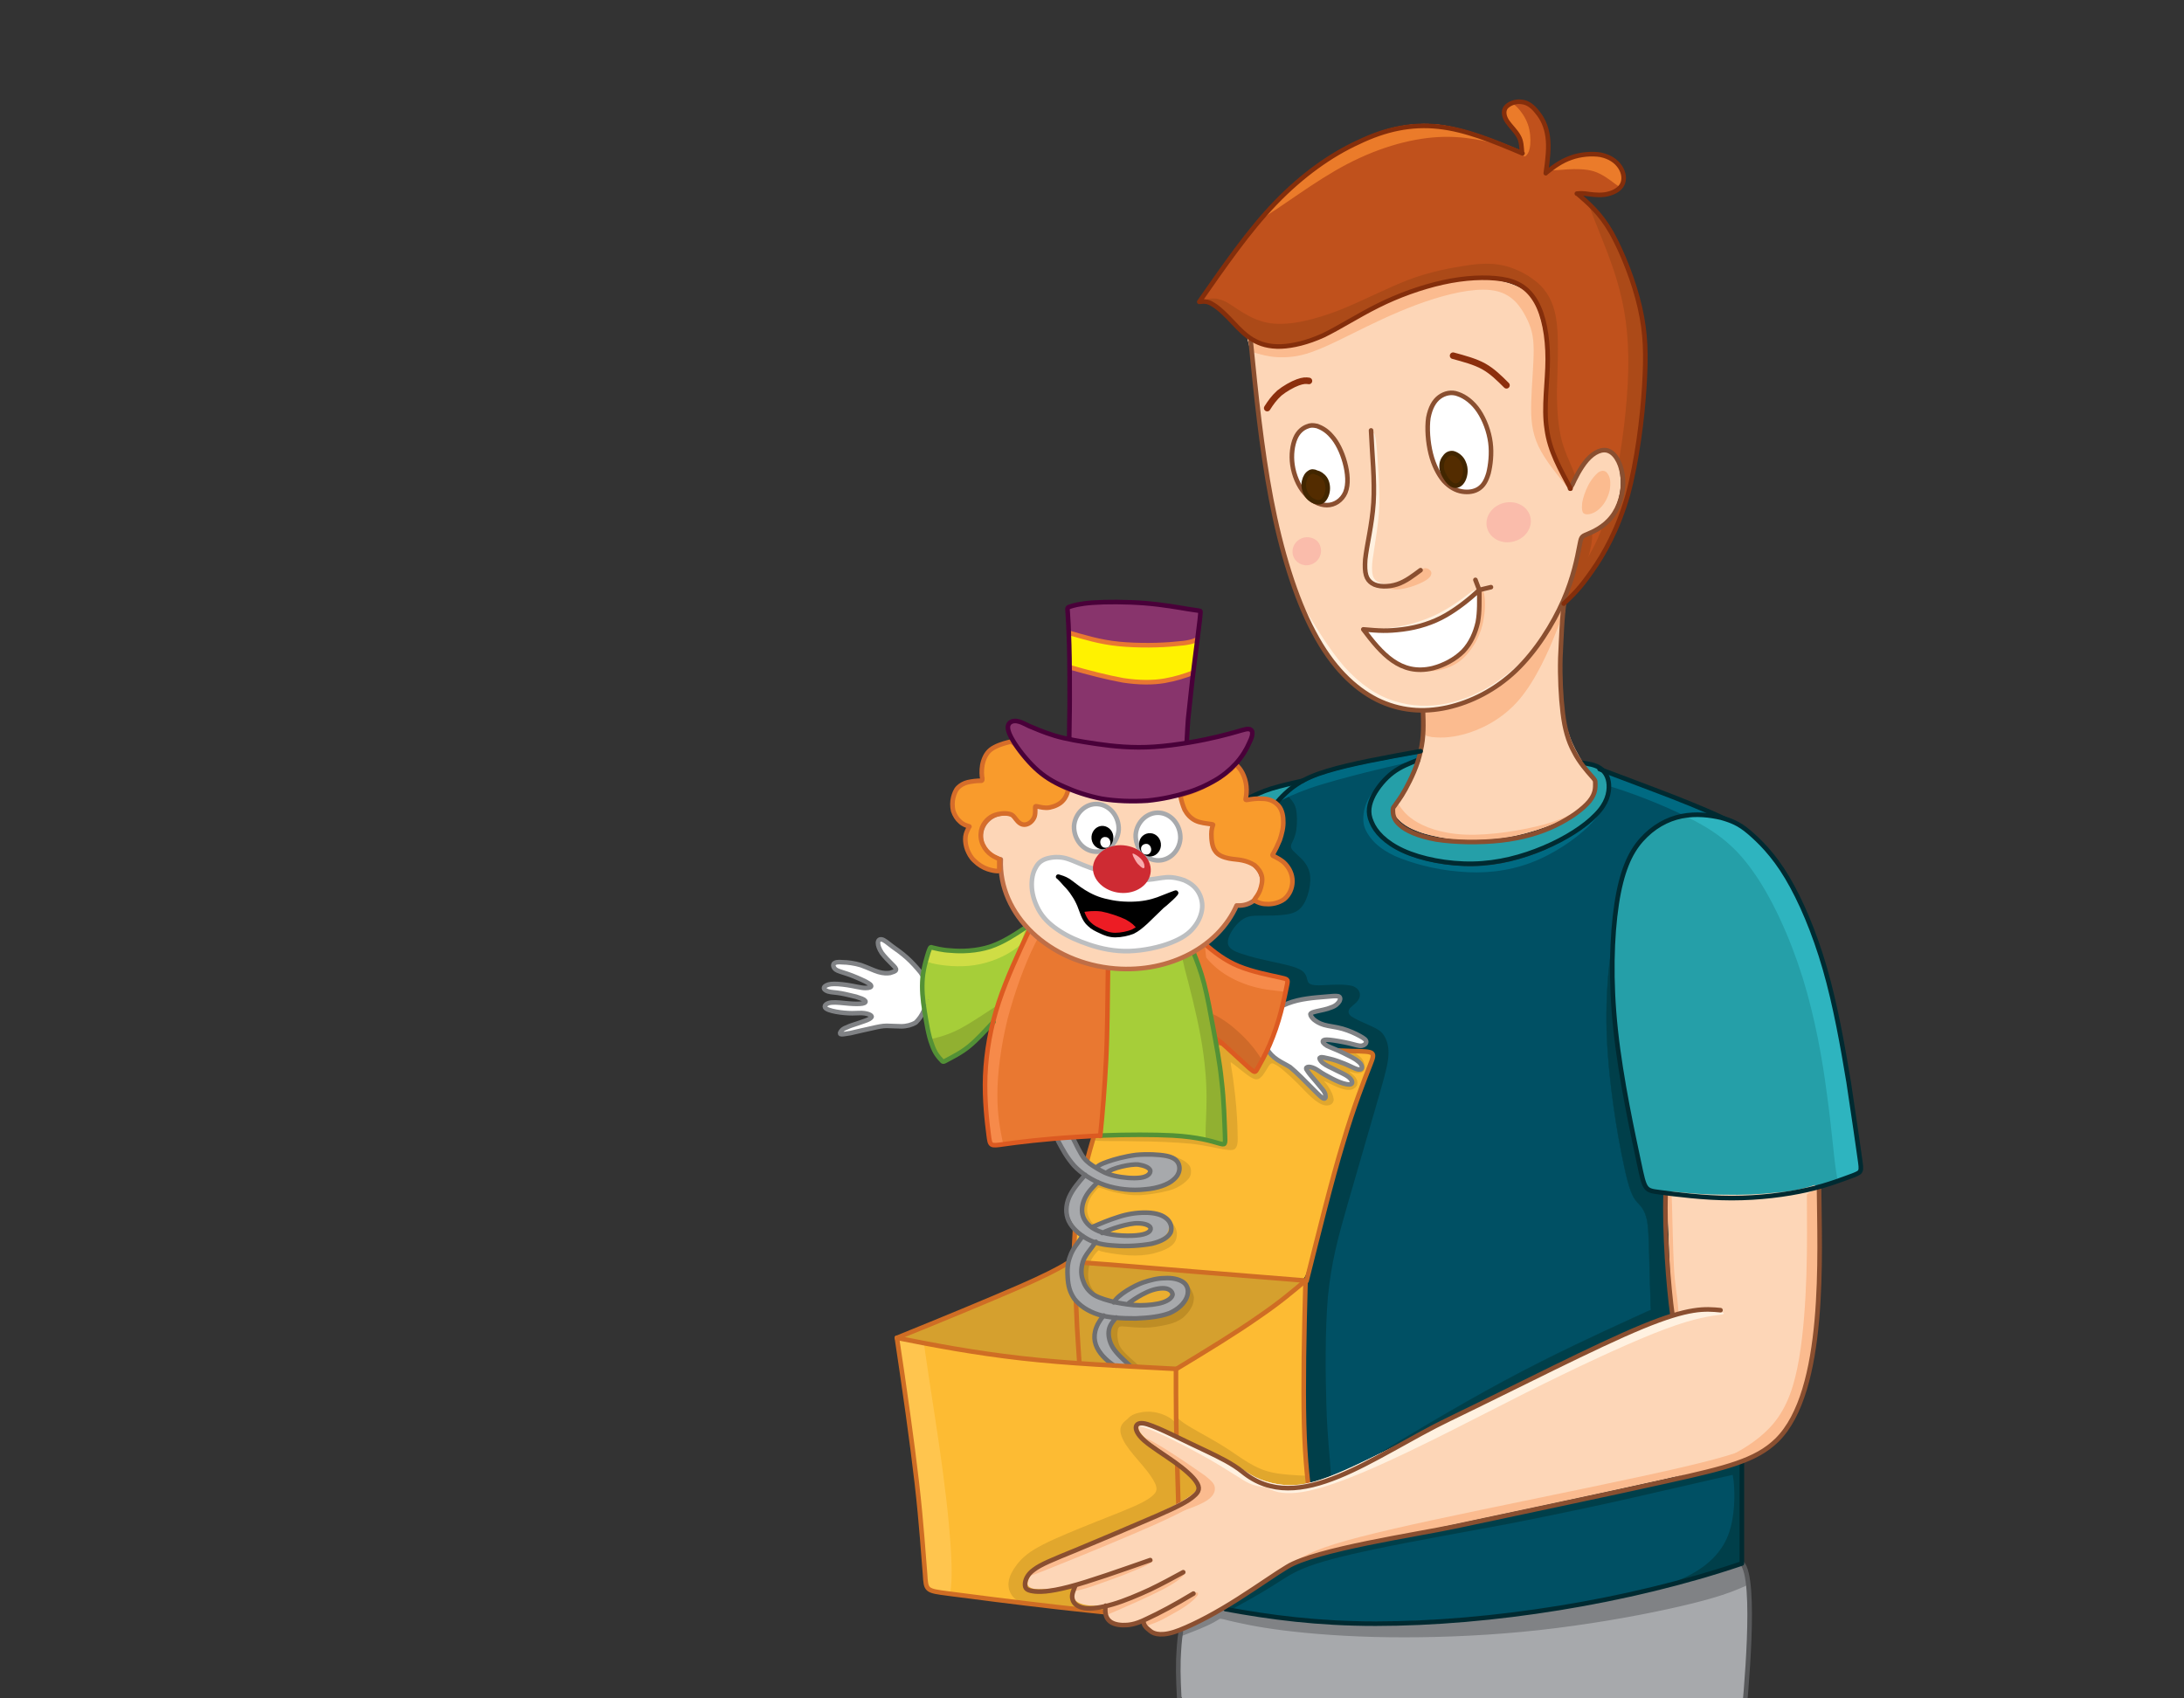 <svg xmlns="http://www.w3.org/2000/svg" xmlns:xlink="http://www.w3.org/1999/xlink" viewBox="0 0 450 350"><rect x="0" y="0" width="450" height="350" fill="#333333" stroke="none"/><path fill-rule="evenodd" clip-rule="evenodd" fill="#A7A9AC" d="M358.5 352.7c1-2.3 1.3-5.8 1.5-9.1.2-3.3.3-6.2.4-9 0-2.7 0-5.2-.3-7.2-.3-2.1-.7-3.7-1-4.5-.2-.8-.2-.8-2.6-1-2.4-.2-7.2-.5-13.3.2-6.2.8-13.7 2.6-23.7 4.1-10 1.5-22.4 2.5-32.7 3.2-10.3.6-18.6.8-25.6.8-6.9 0-12.6-.2-15.4.7-2.8.9-2.8 2.9-2.8 4.5s-.1 2.7-.1 4.5c0 1.9-.1 4.5-.1 6.7s.1 3.8 3.4 5.1c3.3 1.3 9.7 2.2 22.9 2.9 13.1.7 33 1.2 46.3 1.5 13.3.3 20.2.3 25.5.4 5.3.1 9.1.3 11.9 0 2.9-.6 4.7-1.5 5.7-3.8z"/><defs><path id="a" d="M358.5 352.7c1-2.3 1.3-5.8 1.5-9.1.2-3.3.3-6.2.4-9 0-2.7 0-5.2-.3-7.2-.3-2.1-.7-3.7-1-4.5-.2-.8-.2-.8-2.6-1-2.4-.2-7.2-.5-13.3.2-6.2.8-13.7 2.6-23.7 4.1-10 1.5-22.4 2.5-32.7 3.2-10.3.6-18.6.8-25.6.8-6.9 0-12.6-.2-15.4.7-2.8.9-2.8 2.9-2.8 4.5s-.1 2.7-.1 4.5c0 1.9-.1 4.5-.1 6.7s.1 3.8 3.4 5.1c3.3 1.3 9.7 2.2 22.9 2.9 13.1.7 33 1.2 46.3 1.5 13.3.3 20.2.3 25.5.4 5.3.1 9.1.3 11.9 0 2.9-.6 4.7-1.5 5.7-3.8z"/></defs><clipPath id="b"><use xlink:href="#a" overflow="visible"/></clipPath><g clip-path="url(#b)"><path fill-rule="evenodd" clip-rule="evenodd" fill="#808285" d="M243.6 337.1c1.5-.6 3.4-1.3 4.7-1.9 1.4-.6 2.2-1.1 2.7-1.4.4-.3.4-.3 2.3.2 1.8.4 5.5 1.3 11.2 2 5.6.7 13.2 1.3 21.7 1.4 8.4.1 17.7-.2 27.3-1.1 9.6-.9 19.5-2.5 27.3-4.1 7.8-1.6 13.5-3.1 17.3-4.7 3.8-1.5 5.7-3 6.4-4.7.7-1.7.3-3.5-2.4-4.4-2.7-.8-7.7-.7-15.6.5-7.9 1.2-18.6 3.3-29.3 4.9-10.7 1.6-21.5 2.8-30.9 3.3-9.4.5-17.5.4-23.7.1-6.1-.3-10.3-.7-14.3 0-4.1.6-8 2.3-10.6 4.2-2.6 1.8-3.8 3.8-3.5 4.7.4.9 2.3.7 3.5.9 1.2.2 1.6.9 2.3.9 1 .2 2.1-.2 3.6-.8z"/></g><path fill-rule="evenodd" clip-rule="evenodd" fill="#FDBB33" d="M232.7 281.9c-.4 0-1.2-.1-1.8-.1-.6 0-.8.1-1 .1-.1 0-.1 0-.4-.2-6.7-.4-13.2-.9-19.1-1.6-9.6-1.1-17.6-2.8-25.6-4.4 1.6 10.5 3.1 21.1 4.1 29.7 1 8.6 1.4 15.4 1.7 18.8.2 3.4.8 3.5 4.8 4s26.8 3.7 33.2 4.5c-.1-.2-.1 0-.1-.6 0-.5.4-2.1 1.8-3.2s-11.2-5.7-8.6-6.9c2.6-1.1.7-.3 1.1-.5.4-.2.9-.4 1.3-.6 3.6-1.6 8.5-3.8 12.2-5.6 2.9-1.4 5.1-2.5 6.6-3.4-.1-2.9-.2-5.7-.3-8.4-.1-2.7-.1-4.8-.2-6.2-.1-5.7-.1-10.3-.1-14.9-3.1-.2-6.3-.3-9.3-.5h-.2-.1z"/><path fill-rule="evenodd" clip-rule="evenodd" fill="#FDBB33" d="M242.4 282.1c0 4.3 0 8.7.1 14.1 1.9.9 3.9 1.9 6.1 2.9 2.5 1.2 5.2 2.5 7.3 4.2.6.4 1.1.7 1.6 1 1.2.7 2.4 1.2 4 1.6 1.6.4 3.7.5 6.5 0 .5-.1.9-.2 1.4-.3-.3-2.9-.7-7-.8-12.3-.2-8 0-18.7.3-29.5-2.6 2.3-5.3 4.5-9.7 7.5-4.3 3.1-10.5 6.9-16.8 10.8zm.3 19.9c.5.4.9.7 1.3 1.1 1 .9 1.7 1.6 2.2 2.3.4.6.6 1.1.3 1.7-.3.6-.9 1.3-2.5 2.2-.3.2-.7.4-1 .6-.1-2.7-.2-5.4-.3-7.9z"/><defs><path id="c" d="M242.4 282.1c0 4.3 0 8.7.1 14.1 1.9.9 3.9 1.9 6.1 2.9 2.5 1.2 5.2 2.5 7.3 4.2.6.4 1.1.7 1.6 1 1.2.7 2.4 1.2 4 1.6 1.6.4 3.7.5 6.5 0 .5-.1.9-.2 1.4-.3-.3-2.9-.7-7-.8-12.3-.2-8 0-18.7.3-29.5-2.6 2.3-5.3 4.5-9.7 7.5-4.3 3.1-10.5 6.9-16.8 10.8zm.3 19.9c.5.4.9.7 1.3 1.1 1 .9 1.7 1.6 2.2 2.3.4.6.6 1.1.3 1.7-.3.6-.9 1.3-2.5 2.2-.3.2-.7.4-1 .6-.1-2.7-.2-5.4-.3-7.9z"/></defs><clipPath id="d"><use xlink:href="#c" overflow="visible"/></clipPath><g clip-path="url(#d)"><path fill-rule="evenodd" clip-rule="evenodd" fill="#E1A72D" d="M244 293.3c1.6 1.1 4.7 2.7 7.2 4.2s4.3 2.9 6 3.9c1.7 1 3.2 1.7 5.2 2.1 2 .4 4.5.5 6.1.6 1.5 0 2.1 0 2.9.5.8.5 1.9 1.6 1.7 2.9-.1 1.3-1.4 2.8-4.7 4.4-3.2 1.6-8.3 3.2-12.6 4.1-4.3.9-7.8 1.1-10.2.2-2.5-.9-3.9-2.9-4.9-5.7-1-2.8-1.5-6.5-1.5-9.2 0-2.7.4-4.5 1-6.1.6-1.5 1.5-2.8 1.9-3.2.3-.3.3.2 1.9 1.3z"/></g><path fill-rule="evenodd" clip-rule="evenodd" fill="#D5A02E" d="M242.4 282.1c6.3-3.8 12.5-7.6 16.9-10.7 4.4-3 7.1-5.3 9.7-7.5l-40.4-3.3c-2.4-.2-4.1-.3-5.4-.4-.1.2-.1.4-.2.6-.2.9-.2 1.8 0 2.6s.6 1.6 1 2.2c.4.6.9 1 1.5 1.4.6.4 1.3.7 1.9.9l1.5.5c.2 0 .2.1.3 0 .9-1.6 4.3-3.5 6-4.1 1.5-.5 3-.9 4.5-.9s3.1.2 3.9.9c.9.7 1.1 1.9.6 3.1-.5 1.2-1.6 2.4-3.5 3.2-1.8.8-4.4 1.1-7 1.1-1.2 0-2.5 0-3.7-.1-.2 0-.2.1-.3.2-.2.2-.5.6-.7 1.1-.3.5-.5 1.2-.5 1.8-.1.7 0 1.3.3 1.9.2.6.6 1.2 1.3 2.1.7.8 1.8 1.9 2.3 2.4l.4.4c.1 0 .1.1.2.1 3.2.1 6.3.3 9.4.5z"/><defs><path id="e" d="M242.4 282.1c6.3-3.8 12.5-7.6 16.9-10.7 4.4-3 7.1-5.3 9.7-7.5l-40.4-3.3c-2.4-.2-4.1-.3-5.4-.4-.1.2-.1.4-.2.6-.2.9-.2 1.8 0 2.6s.6 1.6 1 2.2c.4.6.9 1 1.5 1.4.6.4 1.3.7 1.9.9l1.5.5c.2 0 .2.1.3 0 .9-1.6 4.3-3.5 6-4.1 1.5-.5 3-.9 4.5-.9s3.1.2 3.9.9c.9.7 1.1 1.9.6 3.1-.5 1.2-1.6 2.4-3.5 3.2-1.8.8-4.4 1.1-7 1.1-1.2 0-2.5 0-3.7-.1-.2 0-.2.1-.3.2-.2.2-.5.6-.7 1.1-.3.5-.5 1.2-.5 1.8-.1.7 0 1.3.3 1.9.2.6.6 1.2 1.3 2.1.7.8 1.8 1.9 2.3 2.4l.4.4c.1 0 .1.1.2.1 3.2.1 6.3.3 9.4.5z"/></defs><clipPath id="f"><use xlink:href="#e" overflow="visible"/></clipPath><g clip-path="url(#f)"><path fill-rule="evenodd" clip-rule="evenodd" fill="#BE8D25" d="M239.1 237.9c.4-.2 1.5-.1 2.6.3s2.3.9 2.9 1.5c.7.6.8 1.1.8 1.6s0 1-.5 1.6c-.5.6-1.4 1.4-3 2.1-1.6.6-4 1-5.8 1.2-1.8.2-3.1.1-4.3-.1-1.2-.2-2.3-.4-3.2-.7-.9-.3-1.5-.5-1.9-.6-.3-.1-.3-.1-.7.3-.3.4-1 1.1-1.4 1.9-.4.8-.6 1.5-.6 2.3 0 .8.3 1.5.6 2 .2.5.5.7.7.9.2.1.5.2 1.1.1.6-.1 1.6-.3 2.9-.4 1.3-.1 2.9-.2 4.2-.2 1.3 0 2.4.1 3.3.1.9-.1 1.5-.3 2.2-.4.7-.1 1.3-.1 1.8.1s.8.6 1.1 1c.3.4.5.9.6 1.6 0 .7-.1 1.7-.9 2.4-.8.8-2.3 1.4-3.9 1.8-1.6.4-3.4.5-5.1.4-1.8-.1-3.6-.4-4.7-.6-1-.2-1.3-.3-1.4-.4-.1-.1-.1-.1-.5.3-.3.4-1 1.1-1.3 2-.4.9-.5 1.9-.5 2.8 0 .9.2 1.6.6 2.4.4.8 1.1 1.6 2 2.2.9.6 2 .9 3.1 1.2 1.1.3 2.1.4 3.7.5 1.6.1 3.7.1 5.1-.1 1.4-.2 2.2-.7 2.9-1.2.6-.5 1.1-1.1 1.5-1.6.4-.5.7-.9.8-1.2.1-.3.1-.4.2-.4s.4.1.7.4c.3.2.5.5.7.9.2.4.4.8.5 1.4 0 .6-.1 1.4-.5 2.1-.4.8-1 1.5-1.8 2.2-.8.6-1.9 1.1-3.3 1.4-1.4.3-3 .6-4.5.6s-2.9-.1-3.7-.2c-.9-.1-1.2-.1-1.5 0-.2.1-.4.4-.4.9-.1.4-.1 1 0 1.6.1.6.2 1.3.8 2.1.6.8 1.6 1.7 2.4 2.4.8.7 1.4 1.2 1.5 1.5.2.4-.1.6-.6.5-.5 0-1.2-.3-2-.7-.8-.4-1.8-1-2.5-1.7s-1.1-1.4-1.3-2.2c-.2-.8-.2-1.7-.2-2.7 0-1 0-2.1-.2-3.1-.3-1-.9-1.8-1.6-2.7-.8-.8-1.7-1.6-2.4-2.4-.7-.7-1.1-1.4-1.5-2-.3-.7-.5-1.4-.5-2.4 0-1.1.3-2.6.6-3.8.4-1.2.9-2.2 1.1-3 .2-.7.1-1.2-.3-1.9-.4-.6-1.1-1.4-1.2-2.9-.1-1.5.4-3.8.8-5.2.4-1.4.8-2 1.5-2.7.7-.7 1.8-1.5 2.5-1.6.7-.1 1 .6 1.6 1.1.6.5 1.4 1 2.5 1.2 1.1.2 2.4.2 3.6-.1 1.3-.3 2.4-.8 3.3-1.3.8-.6 1.3-1.2 1.4-1.7.1-.5-.1-.9-.3-1.4-.4-.6-.7-1.1-.2-1.3z"/></g><path fill-rule="evenodd" clip-rule="evenodd" fill="#005064" d="M358.9 306.6v12.5c0 3 0 3-1.5 3.5s-4.4 1.5-10 3c-5.7 1.5-14.1 3.4-21.1 4.7-7 1.3-12.5 2-18.3 2.6-5.8.6-11.9 1-17.6 1.2-5.7.2-10.9.2-15.9-.1-4.9-.3-9.6-.7-13-1.1-3.5-.4-5.8-.8-7.1-1-1.3-.2-1.7-.3-1.9-.3-.2 0-.2 0 1-.9 1.2-.8 3.5-2.5 5.9-4.1 2.4-1.5 4.7-2.9 7.1-4.1 2.4-1.1 4.8-2 8.8-3 4-1 9.5-2.2 19.8-4.4s25.3-5.4 35.8-7.6c10.4-2.2 16.2-3.4 20.1-4.4 3.9-1 5.9-1.7 6.9-2 1-.4 1-.4 1 .2v5.3z"/><defs><path id="g" d="M358.9 306.6v12.5c0 3 0 3-1.5 3.5s-4.4 1.5-10 3c-5.7 1.5-14.1 3.4-21.1 4.7-7 1.3-12.5 2-18.3 2.6-5.8.6-11.9 1-17.6 1.2-5.7.2-10.9.2-15.9-.1-4.9-.3-9.6-.7-13-1.1-3.5-.4-5.8-.8-7.1-1-1.3-.2-1.7-.3-1.9-.3-.2 0-.2 0 1-.9 1.2-.8 3.5-2.5 5.9-4.1 2.4-1.5 4.7-2.9 7.1-4.1 2.4-1.1 4.8-2 8.8-3 4-1 9.5-2.2 19.8-4.4s25.3-5.4 35.8-7.6c10.4-2.2 16.2-3.4 20.1-4.4 3.9-1 5.9-1.7 6.9-2 1-.4 1-.4 1 .2v5.3z"/></defs><clipPath id="h"><use xlink:href="#g" overflow="visible"/></clipPath><g clip-path="url(#h)" fill-rule="evenodd" clip-rule="evenodd" fill="#003F4A"><path d="M254.1 331.5c2.5-1.4 5.6-3.1 7.8-4.5 2.3-1.4 3.8-2.6 6.7-3.8 2.9-1.2 7.3-2.4 14.9-4 7.6-1.6 18.4-3.5 28-5.3 9.6-1.9 18.1-3.7 25.1-5.3 7-1.6 12.6-2.9 17-3.9 4.3-1 7.4-1.5 9-2.3 1.6-.7 1.7-1.7.4-2.5-1.4-.8-4.3-1.5-18.1.2s-38.5 5.7-54 8.6c-15.5 2.9-21.9 4.5-26.9 7s-8.6 5.8-11 8.1c-2.4 2.4-3.6 3.8-4.3 5.5-.7 1.7-.8 3.8.1 4.2.9.6 2.8-.6 5.3-2z"/><path d="M357.2 305.2c.3 2.6.3 7.4-1.1 11.1-1.4 3.7-4.3 6.3-7.6 8.1-3.3 1.8-7 2.7-7 4 .1 1.3 3.9 2.9 10 3 6.1.1 14.3-1.3 18.7-4.2 4.4-2.9 5.1-7.3 3.6-12.4-1.5-5-5.3-10.7-8.3-13.6s-5.6-3.2-7.1-2.6c-1.5.5-2.1 1.9-2.1 2.7 0 .9.6 1.3.9 3.9z"/></g><path fill-rule="evenodd" clip-rule="evenodd" fill="#FDD6B7" d="M257.9 73.9c.7 4.2 1.6 12 2.6 18.7 1 6.7 2 12.2 3.1 16.8 1.1 4.6 2.1 8.2 3.3 11.5 1.2 3.3 2.5 6.4 4.4 9.6 1.9 3.2 4.4 6.5 6.5 8.8 2.2 2.3 4 3.6 6.1 4.6 2.1 1 4.5 1.7 6.1 2 1.6.4 2.4.4 2.8.4.4 0 .4 0 .4 1s-.1 3.1-.4 5.1c-.3 2.1-.8 4.2-1.8 6.4s-2.3 4.6-3 6c-.7 1.4-.9 1.7-.8 2.2 0 .4.1 1 .8 1.7.6.7 1.8 1.7 3.6 2.4 1.8.8 4.2 1.3 6.5 1.7 2.3.3 4.4.4 6.7.3 2.3-.1 4.9-.3 7.6-.9 2.7-.6 5.5-1.5 7.7-2.4s3.9-2 5.1-2.9c1.2-.9 2-1.7 2.4-2.3s.7-1 .8-1.6c.2-.6.2-1.2.3-1.6 0-.3 0-.3-.4-1-.5-.6-1.4-1.9-2.3-3.5-.9-1.5-1.9-3.3-2.5-5-.7-1.8-1.1-3.6-1.4-5.8-.3-2.2-.5-4.9-.5-7.5 0-2.6.1-5.2.3-7.7.2-2.4.5-4.7.7-6.3.2-1.5.3-2.3.6-3.5.3-1.2.8-2.8 1.3-4.5.5-1.8.9-3.7 1.2-4.8.3-1.1.5-1.3 1.2-1.7.7-.4 1.8-1 2.7-1.6.9-.6 1.7-1.3 2.5-2.5.7-1.1 1.4-2.7 1.7-4.6.3-1.8.1-3.9-.3-5.4-.4-1.5-1.1-2.3-1.9-2.7-.8-.4-1.6-.3-2.4 0-.8.3-1.4.9-2.1 1.7-.7.8-1.4 1.9-2 2.9-.6 1-1 2-1.2 2.5-.2.5-.2.5-.6-.2-.4-.7-1.1-2.1-1.7-3.4-.6-1.3-1.1-2.4-1.6-3.8s-.9-3-1.1-4.3c-.2-1.3-.3-2.4-.3-4.1 0-1.7.1-3.9.1-6.6 0-2.6 0-5.7-.4-8.4s-1.1-5.1-1.9-6.8c-.8-1.7-1.8-2.8-3.4-3.6-1.6-.8-3.7-1.4-6-1.6-2.2-.2-4.6-.1-6.9.3-2.4.3-4.7.9-7.1 1.6-2.4.7-4.7 1.6-6.8 2.6-2.2 1-4.1 2-6 3-1.9 1-3.7 2-5.9 3s-4.7 1.9-6.7 2.5c-2 .5-3.6.6-4.5.6-1 0-1.4-.1-2.1-.7-.6-.6-1.4-1.7-2.3-2.2-.8-.5-1.7-.2-1.8.2-.3.5.3 1.1 1 5.4z"/><defs><path id="i" d="M257.9 73.9c.7 4.2 1.6 12 2.6 18.7 1 6.7 2 12.2 3.1 16.8 1.1 4.6 2.1 8.2 3.3 11.5 1.2 3.3 2.5 6.4 4.4 9.6 1.9 3.2 4.4 6.5 6.5 8.8 2.2 2.3 4 3.6 6.1 4.6 2.1 1 4.5 1.7 6.1 2 1.6.4 2.4.4 2.8.4.4 0 .4 0 .4 1s-.1 3.1-.4 5.1c-.3 2.1-.8 4.2-1.8 6.4s-2.3 4.6-3 6c-.7 1.4-.9 1.7-.8 2.2 0 .4.1 1 .8 1.7.6.7 1.8 1.7 3.6 2.4 1.8.8 4.2 1.3 6.5 1.7 2.3.3 4.4.4 6.7.3 2.3-.1 4.9-.3 7.6-.9 2.7-.6 5.5-1.5 7.7-2.4s3.9-2 5.1-2.9c1.2-.9 2-1.7 2.4-2.3s.7-1 .8-1.6c.2-.6.2-1.2.3-1.6 0-.3 0-.3-.4-1-.5-.6-1.4-1.9-2.3-3.5-.9-1.5-1.9-3.3-2.5-5-.7-1.8-1.1-3.6-1.4-5.8-.3-2.2-.5-4.9-.5-7.5 0-2.6.1-5.2.3-7.7.2-2.4.5-4.7.7-6.3.2-1.5.3-2.3.6-3.5.3-1.2.8-2.8 1.3-4.5.5-1.8.9-3.7 1.2-4.8.3-1.1.5-1.3 1.2-1.7.7-.4 1.8-1 2.7-1.6.9-.6 1.7-1.3 2.5-2.5.7-1.1 1.4-2.7 1.7-4.6.3-1.8.1-3.9-.3-5.4-.4-1.5-1.1-2.3-1.9-2.7-.8-.4-1.6-.3-2.4 0-.8.3-1.4.9-2.1 1.7-.7.8-1.4 1.9-2 2.9-.6 1-1 2-1.2 2.5-.2.5-.2.5-.6-.2-.4-.7-1.1-2.1-1.7-3.4-.6-1.3-1.1-2.4-1.6-3.8s-.9-3-1.1-4.3c-.2-1.3-.3-2.4-.3-4.1 0-1.7.1-3.9.1-6.6 0-2.6 0-5.7-.4-8.4s-1.1-5.1-1.9-6.8c-.8-1.7-1.8-2.8-3.4-3.6-1.6-.8-3.7-1.4-6-1.6-2.2-.2-4.6-.1-6.9.3-2.4.3-4.7.9-7.1 1.6-2.4.7-4.7 1.6-6.8 2.6-2.2 1-4.1 2-6 3-1.9 1-3.7 2-5.9 3s-4.7 1.9-6.7 2.5c-2 .5-3.6.6-4.5.6-1 0-1.4-.1-2.1-.7-.6-.6-1.4-1.7-2.3-2.2-.8-.5-1.7-.2-1.8.2-.3.5.3 1.1 1 5.4z"/></defs><clipPath id="j"><use xlink:href="#i" overflow="visible"/></clipPath><g clip-path="url(#j)" fill-rule="evenodd" clip-rule="evenodd" fill="#FBBB8F"><path d="M326 103.6c.2-1.1.6-2.3 1.2-3.5.6-1.2 1.5-2.3 2.2-2.8.8-.5 1.5-.3 1.9.4.5.7.6 1.8.4 3.2-.3 1.4-1 2.9-2.1 3.9-1 1-2.4 1.4-3.1 1.1-.6-.2-.6-1.2-.5-2.3zM320.6 130.3c-1.4 3.6-4.1 9.8-7.6 13.9s-8 6.2-11.3 7.1c-3.3.9-5.4.7-6.6.6-1.2-.2-1.6-.3-1.7-1.1-.2-.7-.2-2.1-.2-2.9 0-.8 0-1.2.4-1.4.4-.2 1.1-.2 2.3-.4 1.2-.2 2.8-.6 4.7-1.2 1.9-.6 3.9-1.5 5.9-2.7 2-1.2 3.9-2.6 5.7-4.3 1.8-1.7 3.5-3.7 5-5.9s2.9-4.5 3.7-5.7c.9-1.2 1.2-1.4 1.3-.9.1.3-.1 1.3-1.6 4.9zM287.9 165.4c.7.9 1.3 2.2 3.4 3.6 2.1 1.4 5.6 2.8 10.7 3 5.1.2 11.8-.9 16.2-2.1 4.3-1.2 6.3-2.6 7.2-3 .9-.4.8.1-.3.8-1.1.7-3.1 1.5-6.4 2.7-3.3 1.2-7.8 2.9-11.9 3.8s-7.9 1-11.2.7c-3.3-.3-6.3-1.1-8-2.4-1.7-1.3-2.2-3.2-2.4-4.8-.1-1.6.1-2.8.6-3.2.6-.5 1.4 0 2.1.9zM305.8 122.4c.2 1 .3 3-.1 5.1-.3 2-1.1 4.1-2.2 5.7-1.1 1.7-2.4 3-3.9 3.8-1.5.8-3.1 1.2-4.6 1.3-1.5.1-2.8-.2-2.8-1s1.4-2.2 2.8-3.9c1.4-1.7 2.9-3.8 4.1-5.6 1.3-1.7 2.4-3.1 3.2-4 .9-1 1.6-1.6 2.1-1.9.8-.4 1.2-.5 1.4.5zM258.2 72.6c1.4.4 3 .9 4.9 1 1.9.1 4.3 0 7.3-1.1 3.1-1.1 6.9-3.1 11.2-5.2 4.3-2.1 9-4.2 13.8-5.7 4.8-1.5 9.7-2.4 13-1.6 3.3.8 4.9 3.2 6 5.3 1.1 2.1 1.6 3.9 1.6 6.9 0 3-.4 7.2-.5 10.6-.1 3.5.1 6.2 1.5 9.2 1.4 2.9 4 6 5.3 7.6 1.3 1.6 1.3 1.6 1.8-.7s1.5-6.8 2.4-11.5c1-4.7 1.9-9.6 1.5-14.5-.3-4.9-1.9-9.7-4.1-13.6-2.1-3.9-4.8-6.7-11.3-8.2-6.5-1.4-16.7-1.4-25-.3-8.3 1.1-14.7 3.4-19.4 5.6-4.8 2.3-7.9 4.5-10 6.2-2.1 1.7-3.1 2.8-3.5 4.2-.5 1.4-.3 3 .3 4 .6.9 1.8 1.3 3.2 1.8z"/></g><path fill-rule="evenodd" clip-rule="evenodd" fill="#C0511C" d="M264 71.4c2.4-.1 5.4-.8 8.7-2.3 3.3-1.6 7-4 11.2-6.1 4.2-2.1 8.9-3.8 13.4-4.8s8.8-1.2 12.1-.7c3.3.5 5.5 1.9 7.1 4.7 1.6 2.8 2.4 7.1 2.4 11.8 0 4.7-.9 9.9-.2 14.4.6 4.5 2.8 8.4 4.9 12.3 0-.1.1-.4.4-1 .5-1.1 1.6-3.4 3-5s3.1-2.5 4.6-1.8c1.4.7 2.6 3 2.8 5.7s-.7 5.7-2.3 7.8c-1.6 2-3.9 3-5.1 3.6-1.2.5-1.2.5-1.6 2.6-.4 2.1-1.2 6.2-3.3 11.1-.2.5-.4 1-.7 1.4l1.2-1.2c1.7-1.6 3.4-3.4 5.3-6.3 2.5-3.6 5.4-8.7 7.4-15.7s3-15.8 3.4-22.4c.4-6.6.3-11-.9-16.2-1.2-5.3-3.6-11.4-5.9-15.5-2.3-4.1-4.7-6.1-7-8 .4-.1.7-.2 1.7 0 1 .1 2.5.4 4 .2s3-.9 3.6-2c.6-1.1.4-2.5-.4-3.7-.8-1.2-2.2-2.1-4-2.5-1.9-.4-4.2-.1-6.1.6-1.9.7-3.5 1.9-5 3 .3-2.7.6-5.4.4-7.5-.3-2.1-1.1-3.8-2.1-5-1-1.2-2.1-2-3.3-2.2-1.3-.1-2.7.4-3.3 1.2-.6.8-.3 1.9.4 2.9s1.7 2 2.3 3c.6 1.1.6 2.3.7 3.4-5.9-2.4-11.7-4.8-17.3-5.5-5.6-.6-10.9.5-16.5 3.2s-11.6 6.8-17.1 12.5c-5.5 5.7-10.6 13.1-15.7 20.4.9-.1 1.7-.2 2.9.6 1.2.7 2.8 2.3 4.1 3.7 1.3 1.4 2.5 2.6 4 3.5 1.5 1.3 3.4 1.9 5.8 1.8z"/><defs><path id="k" d="M264 71.4c2.4-.1 5.4-.8 8.7-2.3 3.3-1.6 7-4 11.2-6.1 4.2-2.1 8.9-3.8 13.4-4.8s8.8-1.2 12.1-.7c3.3.5 5.5 1.9 7.1 4.7 1.6 2.8 2.4 7.1 2.4 11.8 0 4.7-.9 9.9-.2 14.4.6 4.5 2.8 8.4 4.9 12.3 0-.1.1-.4.4-1 .5-1.1 1.6-3.4 3-5s3.1-2.5 4.6-1.8c1.4.7 2.6 3 2.8 5.7s-.7 5.7-2.3 7.8c-1.6 2-3.9 3-5.1 3.6-1.2.5-1.2.5-1.6 2.6-.4 2.1-1.2 6.2-3.3 11.1-.2.5-.4 1-.7 1.4l1.2-1.2c1.7-1.6 3.4-3.4 5.3-6.3 2.5-3.6 5.4-8.7 7.4-15.7s3-15.8 3.4-22.4c.4-6.6.3-11-.9-16.2-1.2-5.3-3.6-11.4-5.9-15.5-2.3-4.1-4.7-6.1-7-8 .4-.1.7-.2 1.7 0 1 .1 2.5.4 4 .2s3-.9 3.6-2c.6-1.1.4-2.5-.4-3.7-.8-1.2-2.2-2.1-4-2.5-1.9-.4-4.2-.1-6.1.6-1.9.7-3.5 1.9-5 3 .3-2.7.6-5.4.4-7.5-.3-2.1-1.1-3.8-2.1-5-1-1.2-2.1-2-3.3-2.2-1.3-.1-2.7.4-3.3 1.2-.6.8-.3 1.9.4 2.9s1.7 2 2.3 3c.6 1.1.6 2.3.7 3.4-5.9-2.4-11.7-4.8-17.3-5.5-5.6-.6-10.9.5-16.5 3.2s-11.6 6.8-17.1 12.5c-5.5 5.7-10.6 13.1-15.7 20.4.9-.1 1.7-.2 2.9.6 1.2.7 2.8 2.3 4.1 3.7 1.3 1.4 2.5 2.6 4 3.5 1.5 1.3 3.4 1.9 5.8 1.8z"/></defs><clipPath id="l"><use xlink:href="#k" overflow="visible"/></clipPath><g clip-path="url(#l)" fill-rule="evenodd" clip-rule="evenodd"><path fill="#AC4A18" d="M246.5 62.5c2.4-1.1 3.9-1.4 6.1-.3 2.2 1.2 5 3.8 9.1 4.4 4.1.6 9.4-.8 14.3-2.7 5-2 9.7-4.5 14.1-6.2 4.5-1.7 8.8-2.5 12.1-3 3.4-.5 5.8-.5 8.3.2 2.5.7 5 2.1 6.9 3.9 1.8 1.9 3 4.2 3.4 8.1.4 3.9.1 9.3 0 13.7 0 4.3.3 7.5 1 10.2.7 2.7 2 5 2.9 7.6 1 2.6 1.7 5.6 2.3 7.5.5 1.9.8 2.7 1 3.5.1.7.1 1.4-.1 2.8-.3 1.4-.8 3.6-1.7 5.9-.9 2.2-2.3 4.5-3.2 5.9-1 1.4-1.5 1.9-2.4 2.1-.8.2-2 0-6.2-8.6s-11.5-25.7-19.7-33.2c-8.2-7.5-17.3-5.3-25.1-4.7-7.9.6-14.5-.3-19.6-2.5-5.1-2.3-8.7-5.9-8.9-8.6-.2-3 3-4.9 5.4-6z"/><path fill="#EB7B2A" d="M259.2 45.5c4.9-2.8 11.5-8.1 18.4-11.7 6.9-3.6 13.9-5.5 20-5.6 6.1-.1 11.1 1.6 13.6 2.2.5.1 1 .2 1.3.2l.5.5c.5.5.7.8.9 1s.4.2.7-.2c.3-.3.6-1 .7-2.1.1-1.1 0-2.8-.5-4.2-.5-1.4-1.4-2.7-2.2-3.5-.8-.8-1.6-1.1-2.6-1.2-.9-.2-2-.2-2.6.5-.5.7-.5 2.3.1 3.7.3.7.8 1.4 1.3 2-.8-.4-1.7-.9-2.7-1.4-3.4-1.7-8.3-3.9-13.8-4.5-5.5-.6-11.7.3-18.1 2.4-6.4 2.1-12.9 5.4-17.3 9-4.4 3.6-6.6 7.4-7.8 10.2-1.2 2.8-1.2 4.6.3 5.3 1.7.6 4.9.2 9.8-2.6zM319.5 35c.5.2 1.8 0 3.5-.1s3.7-.1 5.4.4c1.8.6 3.2 1.7 4.4 2.6 1.2.9 2.2 1.5 3.2 1.4 1-.2 2.1-1.2 1.2-2.9-.9-1.8-3.8-4.3-6.7-5.4-2.9-1.1-5.6-.8-7.5-.2-1.8.6-2.7 1.6-3.2 2.4-.5.9-.8 1.6-.3 1.8z"/><path fill="#AC4A18" d="M327.5 42.5c.8 2.6 3.2 7.8 5 13.2 1.8 5.4 2.9 10.8 3 17.9.1 7-.9 15.7-2.1 22.3-1.2 6.6-2.5 11.2-4.2 15.1-1.8 3.9-4 7.1-5.2 9.2-1.3 2.1-1.6 3.2-1.7 3.8-.1.6 0 .7 2 .2 1.9-.5 5.7-1.5 11.1-13.2 5.4-11.7 12.5-34 14.2-47 1.7-13-2.1-16.7-6.5-19.2-4.4-2.4-9.4-3.6-12.4-4.2-3-.6-4-.7-3.2 1.9z"/></g><path fill-rule="evenodd" clip-rule="evenodd" fill="#005064" d="M265 178c.8.9 1.4 2.1 1.4 3.5s-.6 2.8-1.7 3.7c-1.1.9-2.6 1.1-3.7 1-1.1-.1-1.8-.4-2.2-.6-.2-.1-.3-.2-.3-.2-1 .8-2.2 1.2-3.6 1.1h-.1c-1.4 3.1-3.7 5.9-6.5 8 2 1.7 4.1 3.4 7 4.6 2.9 1.2 6.6 1.9 8.4 2.3 1.8.4 1.8.4 1.6 1.5-.2.9-.5 2.6-.9 4.3.3-.2.7-.3 1-.4 1.3-.5 2.6-.8 4-1 1.3-.2 2.7-.3 3.9-.4 1.1-.1 2-.2 2.5-.1s.5.6.3 1c-.3.5-.8 1-1.7 1.3-.9.4-2.2.6-3 .8-.8.2-1.2.3-1.3.6 0 .3.3.7.7 1.1.5.4 1.1.8 2.1 1.1 1 .3 2.4.4 3.8.8s2.7 1 3.6 1.5c.9.5 1.3.8 1.3 1.2 0 .4-.4.7-.9.8-.6.1-1.3-.2-2.6-.5s-3-.6-4-.7c-1-.1-1.3 0-1.4.2-.1.2 0 .5.8 1 .6.3 1.5.7 2.4 1.1 1 0 1.9.1 2.7.1 4.8.1 4.8.1 3.7 2.9-1.1 2.8-3.3 8.3-5.6 16.1-2.4 7.9-4.9 18.1-7.5 28.4-.3 10.8-.5 21.5-.3 29.5.2 5.6.5 9.9.9 12.8 8.9-1.9 18.8-8.9 29-13.8 13.9-6.7 30-15 39.7-19 2.5-1 4.6-1.8 6.3-2.3.1-3.8.2-7.5.2-11.7 0-4.2-.2-8.7-.4-13.3-.9-.1-1.8-.2-2.5-.3-3-.4-3-.4-4.3-6.1-1.2-5.7-3.7-17-4.8-27.3-1.1-10.3-.8-19.5.2-26 1-6.6 2.8-10.5 5.1-13.2 2.4-2.7 5.3-4.3 8.3-4.9 3-.6 5.9-.3 8.1.3.5.1.9.2 1.3.4-1.8-.8-3.9-1.8-7.4-3.2-4.6-1.9-11.7-4.5-18.8-7.2 1 .7 1.7 1.8 1.8 3.4.1 1.6-.5 3.8-2.7 6.2-2.3 2.3-6.3 4.8-10.7 6.8-4.5 1.9-9.4 3.2-14.6 3.3-5.2.1-10.7-1-14.4-2.7-3.7-1.7-5.7-3.9-6.5-5.9-.8-2-.5-3.8.4-5.5.9-1.8 2.4-3.5 4-4.7 1.6-1.2 3.4-1.9 5.2-2.6.2-.6.4-1.2.5-1.9-7.2 1.3-14.4 2.6-19.3 4.1-1.9.6-3.5 1.2-4.9 2-2 1.1-3.7 2.5-5.4 4.5l.3.3c.8.8 1.2 2 1.2 3.3 0 1.3-.3 2.8-.7 4-.4 1.2-1 2.2-1.3 2.7-.3.5-.3.5.2.7.3-.1 1.3.4 2.1 1.2z"/><defs><path id="m" d="M265 178c.8.9 1.4 2.1 1.4 3.5s-.6 2.8-1.7 3.7c-1.1.9-2.6 1.1-3.7 1-1.1-.1-1.8-.4-2.2-.6-.2-.1-.3-.2-.3-.2-1 .8-2.2 1.2-3.6 1.1h-.1c-1.4 3.1-3.7 5.9-6.5 8 2 1.7 4.1 3.4 7 4.6 2.9 1.2 6.6 1.9 8.4 2.3 1.8.4 1.8.4 1.6 1.5-.2.9-.5 2.6-.9 4.3.3-.2.7-.3 1-.4 1.3-.5 2.6-.8 4-1 1.3-.2 2.7-.3 3.9-.4 1.1-.1 2-.2 2.5-.1s.5.6.3 1c-.3.5-.8 1-1.7 1.3-.9.4-2.2.6-3 .8-.8.2-1.2.3-1.3.6 0 .3.3.7.7 1.1.5.4 1.1.8 2.1 1.1 1 .3 2.4.4 3.8.8s2.7 1 3.6 1.5c.9.5 1.3.8 1.3 1.2 0 .4-.4.7-.9.8-.6.1-1.3-.2-2.6-.5s-3-.6-4-.7c-1-.1-1.3 0-1.4.2-.1.2 0 .5.8 1 .6.3 1.5.7 2.4 1.1 1 0 1.9.1 2.7.1 4.8.1 4.8.1 3.7 2.9-1.1 2.8-3.3 8.3-5.6 16.1-2.4 7.9-4.9 18.1-7.5 28.4-.3 10.8-.5 21.5-.3 29.5.2 5.6.5 9.9.9 12.8 8.9-1.9 18.8-8.9 29-13.8 13.9-6.7 30-15 39.7-19 2.5-1 4.6-1.8 6.3-2.3.1-3.8.2-7.5.2-11.7 0-4.2-.2-8.7-.4-13.3-.9-.1-1.8-.2-2.5-.3-3-.4-3-.4-4.3-6.1-1.2-5.7-3.7-17-4.8-27.3-1.1-10.3-.8-19.5.2-26 1-6.6 2.8-10.5 5.1-13.2 2.4-2.7 5.3-4.3 8.3-4.9 3-.6 5.9-.3 8.1.3.5.1.9.2 1.3.4-1.8-.8-3.9-1.8-7.4-3.2-4.6-1.9-11.7-4.5-18.8-7.2 1 .7 1.7 1.8 1.8 3.4.1 1.6-.5 3.8-2.7 6.2-2.3 2.3-6.3 4.8-10.7 6.8-4.5 1.9-9.4 3.2-14.6 3.3-5.2.1-10.7-1-14.4-2.7-3.7-1.7-5.7-3.9-6.5-5.9-.8-2-.5-3.8.4-5.5.9-1.8 2.4-3.5 4-4.7 1.6-1.2 3.4-1.9 5.2-2.6.2-.6.4-1.2.5-1.9-7.2 1.3-14.4 2.6-19.3 4.1-1.9.6-3.5 1.2-4.9 2-2 1.1-3.7 2.5-5.4 4.5l.3.3c.8.8 1.2 2 1.2 3.3 0 1.3-.3 2.8-.7 4-.4 1.2-1 2.2-1.3 2.7-.3.5-.3.5.2.7.3-.1 1.3.4 2.1 1.2z"/></defs><clipPath id="n"><use xlink:href="#m" overflow="visible"/></clipPath><g clip-path="url(#n)" fill-rule="evenodd" clip-rule="evenodd"><path fill="#003F4A" d="M263.9 162.3c2.2 2.5 2.8 3.1 3.1 4.3.3 1.2.3 3.1.1 4.4-.2 1.4-.7 2.3-1 2.9-.2.6-.1.9.3 1.4.4.4 1.1 1 1.8 1.7s1.3 1.6 1.6 2.7c.3 1.1.2 2.5-.1 3.8-.3 1.3-.8 2.6-1.6 3.5-.8.9-1.8 1.3-3.4 1.5-1.5.2-3.6.2-5.1.2-1.5 0-2.6 0-3.9 1-1.3 1-2.7 3.1-2.7 4.4-.1 1.3 1.3 2 3 2.5 1.7.6 3.9 1.1 6.2 1.6 2.3.5 4.8 1 6 1.8 1.2.8 1 1.9 1.4 2.5.5.6 1.7.6 3.5.5 1.8-.1 4.2-.2 5.6.2 1.4.5 1.7 1.6 1.4 2.4-.3.9-1.3 1.5-1.9 2.1-.5.6-.5 1.2.3 1.8.9.6 2.6 1.3 3.9 1.9 1.3.6 2.1 1 2.7 1.9.6.9 1 2.1 1 3.6s-.3 3.2-1.9 8.7c-1.6 5.5-4.3 14.9-6.4 22.1-2.1 7.3-3.5 12.4-4.2 19.6-.6 7.1-.5 16.2-.3 22.6s.7 10.1.9 13.5c.2 3.4.1 6.3-1.7 8.3-1.7 2-5.1 2.9-9.3.7-4.2-2.2-9.2-7.7-11.8-22.7-2.7-15-3-39.7-7.5-55.9-4.5-16.2-13.2-24-19-31.8-5.8-7.8-8.8-15.6-7.1-22.5 1.7-6.9 8-12.8 14.8-17.4 6.8-4.6 13.9-7.9 19.5-7.4 5.7.8 9.6 5.1 11.8 7.6z"/><path fill="#003F4A" stroke="#003F4A" stroke-width=".073" stroke-miterlimit="2.613" d="M332.6 192.1c-.9 4.5-1.9 12.5-1.5 21.7.4 9.3 2.1 19.8 3.4 25.8 1.2 5.9 2 7.2 2.8 8.1.8.9 1.6 1.5 2.1 3.9.4 2.5.4 6.9.5 10.3.1 3.4.2 5.9.2 7.1.1 1.2.1 1.1.1 1 0-.1 0-.1-5 2.2-5 2.3-14.9 6.8-25.3 12.4s-21.1 12.1-26.5 15.4c-5.4 3.3-5.4 3.3-.8 3.9 4.6.6 13.7 1.8 25.2-.1 11.5-1.9 25.4-6.8 34.8-11.5 9.4-4.6 14.4-9 17.2-15.2 2.8-6.2 3.6-14.4 2-26.1-1.6-11.7-5.5-26.9-9-37.1-3.6-10.2-6.8-15.5-9.7-19.5-2.9-3.9-5.4-6.4-7.1-7.2-1.8-.8-2.5.4-3.4 4.9z"/><path fill="#006A82" d="M264.7 164.6c1.4-.7 4.1-1.9 7.8-3s8.3-2.3 11.7-3.1c3.4-.8 5.7-1.3 7.4-1.9 1.7-.6 2.7-1.2 2.8-1.9.1-.7-.7-1.4-3.4-1.7-2.7-.2-7.2 0-12.3.6-5.1.6-10.8 1.6-15.1 2.7-4.3 1.1-7.2 2.2-8.9 3.5-1.8 1.3-2.4 2.8-2.2 3.9.2 1.2 1.2 2.1 2.6 2.4 1.4.3 3 .1 4.4-.1 1.4-.2 2.6-.3 3.2-.5.6 0 .6-.2 2-.9zM285.6 160.4c-.9.8-2.5 2.2-3.4 3.8-1 1.6-1.3 3.3-1.3 4.5 0 1.3.3 2.2 1.1 3.4.8 1.2 2.2 2.8 5.4 4.3 3.2 1.4 8.1 2.8 13.1 3.2 5 .5 10.1 0 14.9-1.8 4.8-1.8 9.2-4.9 11.8-7.4 2.6-2.5 3.2-4.3 3.3-5.4.1-1.2-.4-1.7-1.9-2.1-1.5-.4-4-.7-8.3-.9-4.2-.2-10.2-.3-14.1-.5-3.9-.2-5.8-.5-8.3-.6-2.5-.2-5.8-.2-7.7-.5-1.9-.3-2.6-.8-3-.9-.5-.1-.7.1-1.6.9z"/><path fill="#006A82" d="M331.2 161.9c3.9 1.1 10.6 3.6 16.1 6.3 5.5 2.7 9.7 5.5 13.7 11.1 4 5.5 7.8 13.8 10.4 22.1 2.6 8.4 4.1 16.9 5 23.9 1 7.1 1.4 12.7 1.9 16 .5 3.3.9 4.4 2 5.4s3 2 4.7.2c1.7-1.8 3.3-6.4 2.3-18.7-1-12.3-4.6-32.3-10-45.3-5.4-12.9-12.6-18.8-20.5-22.8s-16.4-6.1-22.1-7.1c-5.7-1-8.5-.9-10.3-.2-1.8.7-2.7 2-2.4 3.6.2 1.6 1.6 3.4 2.9 4.1 1.2.6 2.4.3 6.3 1.4z"/></g><path fill-rule="evenodd" clip-rule="evenodd" fill="#259FA8" d="M333 186.4c-1 6.6-1.3 15.8-.2 26 1.1 10.3 3.6 21.6 4.8 27.3 1.2 5.7 1.2 5.7 4.3 6.1.7.1 1.5.2 2.5.3 3.3.4 7.9.9 12.3.9 5.7 0 11.2-.7 15.6-1.7.9-.2 1.7-.4 2.5-.6 3.2-.9 5.6-1.8 7-2.4 1.7-.7 1.7-.7 1.3-3.5-.4-2.8-1.2-8.5-2.3-15.7-1.2-7.2-2.7-15.8-4.9-23.4-2.2-7.6-5-14.1-7.8-18.8-2.8-4.7-5.7-7.5-7.8-9.3-1.7-1.4-2.9-2.1-4.4-2.6-.4-.1-.9-.3-1.3-.4-2.2-.5-5.1-.9-8.1-.3-3 .6-5.9 2.2-8.3 4.9-2.4 2.7-4.2 6.6-5.2 13.2zM282.5 169.5c.8 2 2.8 4.2 6.5 5.9 3.7 1.7 9.2 2.8 14.4 2.7 5.2-.1 10.1-1.4 14.6-3.3s8.4-4.4 10.7-6.8c2.3-2.3 2.8-4.5 2.7-6.2-.1-1.6-.8-2.7-1.8-3.4-1-.7-2.4-.9-3.7-1.1.8 1 1.5 1.9 2 2.4.8.9.8.9.8 1.6 0 .7.1 2-1.2 3.6s-3.8 3.5-7 5c-3.1 1.5-6.8 2.6-11.2 3.1-4.4.5-9.6.4-13.4-.2-3.8-.6-6.3-1.8-7.5-3-1.3-1.2-1.3-2.3-1.4-2.9 0-.6 0-.6.4-1.1.4-.5 1.2-1.4 2.2-3.4.8-1.5 1.9-3.7 2.6-5.9-1.8.7-3.6 1.4-5.2 2.6-1.6 1.2-3.1 3-4 4.7-1 2-1.4 3.7-.5 5.7z"/><path fill-rule="evenodd" clip-rule="evenodd" fill="#FFF" stroke="#8A4F30" stroke-width=".946" stroke-linecap="round" stroke-linejoin="round" stroke-miterlimit="2.613" d="M269.3 87.9c-.8.3-1.8 1-2.4 2.4-.6 1.4-.9 3.4-.6 5.5.3 2.1 1.2 4.3 2.5 5.8 1.3 1.6 3 2.5 4.6 2.5s3.1-1 3.8-2.6c.7-1.7.5-4-.1-6.2s-1.6-4.2-2.7-5.4c-1.1-1.3-2.2-1.8-3-2.1-.9-.2-1.4-.2-2.1.1zM296.6 81.8c-1.1.8-1.9 2.2-2.3 4.3-.3 2.1-.1 5 .5 7.4.6 2.4 1.6 4.3 2.7 5.6 1.2 1.3 2.5 2 3.8 2.2 1.3.2 2.5 0 3.4-.6.9-.6 1.5-1.5 2-3.2.4-1.6.7-4 .4-6.3-.3-2.3-1.2-4.7-2.4-6.5-1.2-1.8-2.8-3-4.3-3.5-1.3-.5-2.7-.2-3.8.6z"/><path fill-rule="evenodd" clip-rule="evenodd" fill="#532C00" stroke="#422600" stroke-width=".946" stroke-linecap="round" stroke-linejoin="round" stroke-miterlimit="2.613" d="M269.8 97.4c-.5.3-.9.9-1.1 1.8-.2.9 0 2 .6 2.9.6.9 1.7 1.5 2.6 1.4.8-.1 1.4-1.1 1.6-2.1.2-1 0-2.1-.5-2.8-.5-.7-1.2-1.1-1.7-1.2-.6-.3-1.1-.3-1.5 0zM297.7 94.2c-.5.6-.8 1.4-.6 2.6.3 1.1 1.2 2.6 2.1 3.1.9.5 1.8 0 2.3-1 .5-1 .6-2.4.1-3.5-.4-1.1-1.4-1.8-2.2-2-.7-.1-1.3.2-1.7.8z"/><path clip-rule="evenodd" fill="none" stroke="#8C2F0D" stroke-width="1.351" stroke-linecap="round" stroke-linejoin="round" stroke-miterlimit="2.613" d="M261.1 84.1c.7-1.1 1.4-2.1 2.5-3.1 1.1-.9 2.7-1.8 3.8-2.2 1.1-.4 1.7-.4 2.3-.3M299.4 73.3c2.2.6 4.5 1.2 6.3 2.2 1.8 1 3.3 2.5 4.7 3.9"/><path clip-rule="evenodd" fill="none" stroke="#002A31" stroke-width=".946" stroke-linecap="round" stroke-linejoin="round" stroke-miterlimit="2.613" d="M292.2 156.6c-1.8.7-3.6 1.4-5.2 2.6-1.6 1.2-3.1 3-4 4.7-.9 1.8-1.3 3.5-.4 5.5.8 2 2.8 4.2 6.5 5.9 3.7 1.7 9.2 2.8 14.4 2.7 5.2-.1 10.1-1.4 14.6-3.3s8.4-4.4 10.7-6.8c2.3-2.3 2.8-4.5 2.7-6.2-.1-1.6-.8-2.7-1.8-3.4-1-.7-2.4-.9-3.7-1.1"/><path clip-rule="evenodd" fill="none" stroke="#002A31" stroke-width=".946" stroke-linecap="round" stroke-linejoin="round" stroke-miterlimit="2.613" d="M329.6 158.5c7.1 2.7 14.2 5.3 18.8 7.2 4.6 1.9 6.8 2.9 8.9 4"/><defs><path id="o" d="M184.8 275.7c1.6 10.6 3.1 21.2 4.1 29.8 1 8.7 1.4 15.5 1.7 18.9.2 3.4.2 3.4 4.8 4 4.6.6 13.8 1.8 22.6 2.8 8.8 1 17.3 1.8 21.6 2.2 4.3.4 4.3.4 4-5.1-.3-5.5-.8-16.6-1-25.1-.3-8.5-.3-14.6-.3-20.7"/></defs><clipPath id="p"><use xlink:href="#o" overflow="visible"/></clipPath><g clip-path="url(#p)" fill-rule="evenodd" clip-rule="evenodd"><path fill="#FFC54E" d="M190.6 278.5c.4 2.8 1.1 7.4 2.1 13.9s2.2 15 2.8 21.6c.6 6.6.8 11.2.3 14.2s-1.5 4.5-3.9 4.1c-2.4-.4-6.1-2.7-9.2-9.2-3.1-6.5-5.6-17.1-6.4-26.1-.8-9 .1-16.3 2.3-20.8 2.2-4.5 5.8-6.1 7.9-6.1 2.2 0 2.9 1.7 3.3 3 .5 1.5.4 2.6.8 5.4z"/><path fill="#E1A72D" d="M235.4 294.9c-1.5-3.4-1.5-3.4-2.1-3.1-.6.4-1.9 1.1-2.3 2.1-.4 1 0 2.2.9 3.7.9 1.4 2.4 3.1 3.6 4.5 1.2 1.4 2.1 2.7 2.5 3.6.4.9.4 1.5-.1 2.1-.5.6-1.5 1.4-4.2 2.6-2.7 1.2-7.2 2.9-11.1 4.5-3.9 1.6-7.2 3-9.5 4.4-2.3 1.4-3.4 2.8-4.2 4-.8 1.3-1.2 2.4-1.1 3.6.1 1.1.7 2.1 1.5 2.7.8.6 1.8.7 3.1 1.6 1.3.9 2.8 2.5 5 3.7 2.1 1.2 4.8 2.1 7.4 3 2.5 1 4.9 2 8 1.8 3.1-.2 6.9-1.8 8.8-6.6 1.8-4.8 1.7-12.9.2-20.4-1.9-7.5-4.9-14.4-6.4-17.8z"/><path fill="#E1A72D" d="M241.8 292.8c-.7-.7-2.1-1.4-3.5-1.7-1.4-.3-2.8-.2-3.9.1-1.1.3-1.9.8-2.4 1.7-.5.9-.6 2.3.4 4 1 1.6 3 3.6 4.3 5.1 1.3 1.5 1.9 2.6 2.2 3.6.3 1 .2 1.9.2 3s.1 2.3.9 3.1c.9.9 2.6 1.4 4.4 1 1.8-.4 3.8-1.7 4.7-3.4.8-1.7.5-3.9-.7-5.6-1.1-1.7-3.1-3-4.2-4.4-1.1-1.4-1.4-2.8-1.6-3.8-.1-1.3-.1-2-.8-2.7z"/></g><path clip-rule="evenodd" fill="none" stroke="#CF6D24" stroke-width=".946" stroke-linecap="round" stroke-linejoin="round" stroke-miterlimit="2.613" d="M184.8 275.7c1.6 10.6 3.1 21.2 4.1 29.8 1 8.7 1.4 15.5 1.7 18.9.2 3.4.2 3.4 4.8 4 4.6.6 13.8 1.8 22.6 2.8 8.8 1 17.3 1.8 21.6 2.2 4.3.4 4.3.4 4-5.1-.3-5.5-.8-16.6-1-25.1-.3-8.5-.3-14.6-.3-20.7"/><path clip-rule="evenodd" fill="none" stroke="#CF6D24" stroke-width=".946" stroke-linecap="round" stroke-linejoin="round" stroke-miterlimit="2.613" d="M269 263.9c-.3 10.8-.5 21.5-.3 29.5s.9 13.2 1.3 15.8c.3 2.6.3 2.6-4.2 5.6-4.5 3-13.6 9-22.7 15.1"/><path clip-rule="evenodd" fill="none" stroke="#58595B" stroke-width=".946" stroke-linecap="round" stroke-linejoin="round" stroke-miterlimit="2.613" d="M358.9 322.1c3.2 3.2.7 27.9.3 32.8M243.3 336.3c-.3 1.7-.4 3.6-.5 5.7-.1 3.2.1 6.7.3 10.1"/><ellipse transform="rotate(-104.418 310.834 107.591)" fill-rule="evenodd" clip-rule="evenodd" fill="#FABCAB" cx="310.8" cy="107.6" rx="4.1" ry="4.6"/><path fill-rule="evenodd" clip-rule="evenodd" fill="#FDD6B7" d="M374.7 248c.1 3.5.1 10.5-.1 16s-.5 9.4-1.1 13.2c-.6 3.8-1.4 7.5-2.7 10.7-1.3 3.2-3 6-4.8 8-1.8 2-3.7 3.3-6 4.3-2.3 1.1-5.1 1.9-17.5 4.7-12.5 2.8-34.7 7.5-48.4 10.4s-18.8 4.1-22.1 5.1c-3.4.9-5 1.6-6.7 2.5-1.7.9-3.4 2-5.7 3.5-2.3 1.5-5.2 3.4-8 5-2.7 1.6-5.3 3-7.2 3.9-1.9.9-3.2 1.3-4.3 1.3-1.1.1-2.2-.1-2.8-.4-.6-.3-.9-.7-1-1.1-.1-.4-.2-.9-.8-.9-.6 0-1.8.5-3.1.7-1.3.2-2.6 0-3.4-.4-.8-.4-1-.9-1-1.4-.1-.5 0-.9 0-1.3s-.1-.8-.5-.9c-.4-.1-1.2 0-2.2 0-1 0-2.1-.2-2.8-.5-.7-.3-1.1-.7-1.2-1.1-.1-.4-.1-.9-.1-1.4 0-.4-.1-.9-.4-1-.4-.1-1 0-2.2.2-1.2.2-2.9.4-4.1.4-1.2 0-1.9-.1-2.3-.4-.4-.2-.6-.6-.4-1.3.2-.7.8-1.7 1.6-2.5s1.7-1.3 3.4-2.1 4-1.8 7.7-3.3c3.6-1.5 8.5-3.6 12.2-5.2 3.7-1.6 6.1-2.8 7.6-3.8 1.5-.9 2.2-1.6 2.5-2.2.3-.6.1-1.1-.3-1.7-.4-.6-1.1-1.4-2.2-2.3-1-.9-2.4-1.9-3.8-2.9-1.3-1-2.6-1.9-3.6-2.6-.9-.8-1.5-1.4-1.9-1.9-.4-.6-.5-1.1-.4-1.5.1-.4.4-.6.8-.7.4-.1.8 0 2.5.7s4.6 2 7.5 3.4c3 1.4 6 3 8.1 4.1 2.1 1.2 3.2 2 4.4 2.7 1.2.7 2.4 1.2 4.1 1.6 1.7.4 3.9.7 6.7.2 2.8-.5 6.2-1.7 12.4-4.7 6.3-3 15.4-7.7 25-12.5s19.7-9.6 26.2-12.6 9.5-4.1 11-4.7c1.5-.6 1.5-.6 1.4-1.9-.1-1.3-.4-3.9-.6-6.7-.1-2.8-.2-5.7-.3-8.3-.1-2.6-.3-4.8-.4-6.2-.1-1.4-.1-2.1.2-2.4.2-.3.7-.3 2.6-.1 1.9.2 5.3.5 9 .5 3.7.1 7.6-.1 10.3-.4 2.7-.2 4.3-.5 5.6-.8 1.3-.3 2.2-.6 2.8-.8.4.3.7.3.8 3.8z"/><defs><path id="q" d="M374.7 248c.1 3.5.1 10.5-.1 16s-.5 9.4-1.1 13.2c-.6 3.8-1.4 7.5-2.7 10.7-1.3 3.2-3 6-4.8 8-1.8 2-3.7 3.3-6 4.3-2.3 1.1-5.1 1.9-17.5 4.7-12.5 2.8-34.7 7.5-48.4 10.4s-18.8 4.1-22.1 5.1c-3.4.9-5 1.6-6.7 2.5-1.7.9-3.4 2-5.7 3.5-2.3 1.5-5.2 3.4-8 5-2.7 1.6-5.3 3-7.2 3.9-1.9.9-3.2 1.3-4.3 1.3-1.1.1-2.2-.1-2.8-.4-.6-.3-.9-.7-1-1.1-.1-.4-.2-.9-.8-.9-.6 0-1.8.5-3.1.7-1.3.2-2.6 0-3.4-.4-.8-.4-1-.9-1-1.4-.1-.5 0-.9 0-1.3s-.1-.8-.5-.9c-.4-.1-1.2 0-2.2 0-1 0-2.1-.2-2.8-.5-.7-.3-1.1-.7-1.2-1.1-.1-.4-.1-.9-.1-1.4 0-.4-.1-.9-.4-1-.4-.1-1 0-2.2.2-1.2.2-2.9.4-4.1.4-1.2 0-1.9-.1-2.3-.4-.4-.2-.6-.6-.4-1.3.2-.7.8-1.7 1.6-2.5s1.7-1.3 3.4-2.1 4-1.8 7.7-3.3c3.6-1.5 8.5-3.6 12.2-5.2 3.7-1.6 6.1-2.8 7.6-3.8 1.5-.9 2.2-1.6 2.5-2.2.3-.6.1-1.1-.3-1.7-.4-.6-1.1-1.4-2.2-2.3-1-.9-2.4-1.9-3.8-2.9-1.3-1-2.6-1.9-3.6-2.6-.9-.8-1.5-1.4-1.9-1.9-.4-.6-.5-1.1-.4-1.5.1-.4.4-.6.8-.7.4-.1.8 0 2.5.7s4.6 2 7.5 3.4c3 1.4 6 3 8.1 4.1 2.1 1.2 3.2 2 4.4 2.7 1.2.7 2.4 1.2 4.1 1.6 1.7.4 3.9.7 6.7.2 2.8-.5 6.2-1.7 12.4-4.7 6.3-3 15.4-7.7 25-12.5s19.7-9.6 26.2-12.6 9.5-4.1 11-4.7c1.5-.6 1.5-.6 1.4-1.9-.1-1.3-.4-3.9-.6-6.7-.1-2.8-.2-5.7-.3-8.3-.1-2.6-.3-4.8-.4-6.2-.1-1.4-.1-2.1.2-2.4.2-.3.7-.3 2.6-.1 1.9.2 5.3.5 9 .5 3.7.1 7.6-.1 10.3-.4 2.7-.2 4.3-.5 5.6-.8 1.3-.3 2.2-.6 2.8-.8.4.3.7.3.8 3.8z"/></defs><clipPath id="r"><use xlink:href="#q" overflow="visible"/></clipPath><g clip-path="url(#r)" fill-rule="evenodd" clip-rule="evenodd"><path fill="#FBBB8F" d="M344.5 248.1c.1 3.4.2 9 .4 12.9.2 3.9.7 6.2.8 7.7.2 1.5.1 2.1-.3 2.4-.4.3-1.1.3-1.8-.3s-1.3-1.9-2.1-5.2c-.8-3.3-1.9-8.6-2.1-13-.2-4.4.5-7.9 1.4-9.6.9-1.6 2-1.4 2.7-.6.7.9.9 2.2 1 5.7zM265.4 322.7c1.3-.9 3.5-2.6 9.6-4.5s16-4.1 29.9-7c13.9-2.9 31.8-6.5 42-8.9 10.2-2.4 12.8-3.5 14.7-4.6 1.9-1.1 3.1-2.1 5-2 1.9 0 4.6 1 .4 5.8-4.3 4.8-15.4 13.3-32.9 18.9-17.5 5.6-41.3 8.4-54.1 8.5-12.8.1-14.6-2.3-15.3-3.7-.9-1.3-.6-1.6.7-2.5z"/><path fill="#FFF1E0" d="M259.3 305.2c.8.9 2.1 1.8 4.1 2.3 2.1.4 4.8.3 9.4-1.1 4.6-1.4 11-4.1 19.6-8.3 8.7-4.2 19.6-10 29.3-14.7 9.7-4.7 18-8.4 23.6-10.3 5.6-1.9 8.3-2 9.4-2.2 1-.2.3-.5-.8-.6-1.2-.2-2.8-.2-5.6.2s-6.7 1.2-19.9 5.7-35.5 12.7-48.4 17.4c-12.8 4.7-16.1 5.8-18.2 6.8-2.1 1-2.9 1.8-3.2 2.5-.3.6-.1 1.4.7 2.3z"/><path fill="#FFF1E0" d="M234.3 293.8c.6.2 1.5.2 4.3 1.5 2.8 1.2 7.5 3.7 10.7 5.5 3.1 1.8 4.7 2.9 5.9 3.6 1.2.8 2.1 1.3 3 1.6 1 .3 2.1.5 3.3.5s2.6-.1 3.3-.8c.7-.7.8-1.9-1.8-3.9-2.5-2.1-7.7-4.9-12.1-6.7-4.5-1.7-8.2-2.3-11.1-2.7-2.9-.4-4.8-.5-5.8-.4s-1.1.6-.9 1c.2.3.6.6 1.2.8z"/><path fill="#FBBB8F" d="M235 295.9c1.7.6 4 2 6.5 3.6s5.2 3.5 6.8 4.6c1.5 1.2 1.9 1.7 2 2.4.1.7-.1 1.7-1.6 2.7-1.5 1-4.4 2-7.9 3.1-3.4 1.1-7.4 2.5-9.9 2.6-2.5.1-3.5-1-3.8-3.3-.3-2.3.1-5.7.9-8.6.8-2.9 1.9-5.1 3-6.4 1.1-1.1 2.3-1.3 4-.7z"/><path fill="#FBBB8F" d="M247.7 309.2c-1.2.8-4.6 2.7-10 5.1-5.4 2.4-12.7 5.4-17.4 7.3-4.7 1.9-6.8 2.8-8.3 3.2-1.5.4-2.6.2-2.5-.9 0-1.1 1.1-3.1 4-5.1 2.9-2 7.5-4 11.9-5.4 4.4-1.4 8.6-2.3 12.2-2.9 3.6-.6 6.6-1.1 8.6-1.4 1.9-.4 2.8-.7 1.5.1zM243.6 324.1c.4-.2.7-.1.3.5-.5.6-1.7 1.6-4.4 3s-6.8 3.2-9.1 4.2-2.8 1.2-3.4 1.2c-.5 0-1.1-.1-1.2-.5-.1-.3.2-.9 1.2-1.3s2.6-.7 5.2-1.7 6.2-2.7 8.3-3.8c2.1-.9 2.7-1.4 3.1-1.6zM245.6 328.6c.6-.3.9-.5 1.1-.4.2.1.3.4-.3 1-.5.6-1.6 1.5-2.9 2.3-1.3.8-2.8 1.6-3.9 2.2-1.2.6-2 .9-2.9 1.2-.9.2-1.8.4-2.2.3-.4-.1-.4-.4.3-.9s2.1-1.1 3.6-1.8c1.5-.8 3.2-1.7 4.5-2.4 1.3-.7 2.2-1.2 2.7-1.5zM236.2 321.9c1-.4 1.2-.5 1.3-.4.1.1.1.3-.3.5-.4.3-1.1.7-2.6 1.3-1.4.6-3.6 1.5-5.6 2.2-2 .7-3.8 1.4-5.2 1.8-1.4.4-2.5.7-3.1.6-.7-.1-1-.4-.7-.8.3-.3 1.2-.5 3.2-1.1 2-.5 5.1-1.4 7.5-2.2 2.6-.6 4.4-1.4 5.5-1.9z"/></g><path fill-rule="evenodd" clip-rule="evenodd" fill="#FBBB8F" d="M290.5 119.2c.8-.5 1.6-1.1 2.1-1.5.5-.4.8-.7 1.2-.6.4 0 .9.3 1.1.8.1.5-.1 1.1-1.3 1.8s-3.3 1.5-5 1.7c-1.7.2-2.9-.2-2.9-.4 0-.3 1.1-.4 2.1-.6 1.1-.3 1.9-.7 2.7-1.2z"/><path clip-rule="evenodd" fill="none" stroke="#8A4F30" stroke-width=".946" stroke-linecap="round" stroke-linejoin="round" stroke-miterlimit="2.613" d="M293.2 146.4c.1 2.8.2 5.5-.5 8.4-.6 2.9-2 5.8-3.1 7.8s-1.9 2.9-2.2 3.4c-.4.5-.4.5-.4 1.1 0 .6.1 1.8 1.4 2.9 1.3 1.2 3.7 2.3 7.5 3 3.8.6 9 .7 13.4.2 4.4-.5 8.1-1.6 11.2-3.1 3.1-1.5 5.7-3.4 7-5 1.3-1.6 1.2-2.9 1.2-3.6 0-.7 0-.7-.8-1.6-.8-.9-2.5-2.8-3.6-5-1.2-2.2-1.9-4.7-2.3-8-.4-3.3-.6-7.4-.5-11.3.2-3.9.3-8.5.9-12.2"/><path fill-rule="evenodd" clip-rule="evenodd" fill="#FFF1E0" d="M283 89.3c.2-.2.4.5.6 2.3.2 1.8.3 4.6.5 7.1.1 2.5.2 4.8 0 7.2-.2 2.4-.6 5-.9 6.9-.3 1.9-.5 3.1-.5 4.2s.1 2.2 1 2.8c.9.6 2.7.7 3.2.8.5.1-.3.3-.9.3-.7 0-1.3 0-1.9-.2-.6-.2-1.2-.5-1.6-1-.4-.5-.7-1-.8-1.8-.1-.7-.1-1.6 0-2.8.1-1.2.3-2.6.6-4.1.2-1.5.5-3 .6-5 .2-2 .3-4.6.2-7.1 0-2.5-.1-5-.2-6.7s0-2.7.1-2.9zM281.7 129.8c1-.1 3.4-.2 6-.6 2.6-.4 5.3-1.2 7.7-2.3 2.4-1.1 4.3-2.4 5.7-3.4 1.4-1 2.1-1.7 2.6-1.8.4-.2.6.2.3.7-.2.5-.9 1.1-2.1 2.1-1.2.9-3 2.2-4.9 3.2-1.9 1-3.9 1.6-5.6 2-1.6.4-2.9.6-4.1.7-1.3.1-2.5.1-3.5.1s-1.7-.1-2.2-.2c-.6-.2-.9-.4.1-.5z"/><g clip-rule="evenodd"><path fill-rule="evenodd" fill="#FFF" d="M280.9 129.6c3.7 4.9 7.6 9.6 14.3 8 2.3-.6 4.6-1.8 6.3-3.5 1.6-1.7 2.5-3.8 3-6 .4-2.2.4-4.4.4-6.6-2.1 1.9-4.3 3.7-6.9 5.2-2.6 1.5-5.7 2.5-8.9 2.9-3.3.5-4.9.3-8.2 0z"/><path fill="none" stroke="#8A4F30" stroke-width=".946" stroke-linecap="round" stroke-linejoin="round" stroke-miterlimit="2.613" d="M304.8 121.6c-2.1 1.9-4.3 3.7-6.9 5.2-2.6 1.5-5.7 2.5-8.9 2.9-3.2.4-4.8.3-8.1 0 3.7 4.9 7.6 9.6 14.3 8 2.3-.6 4.6-1.8 6.3-3.5 1.6-1.7 2.5-3.8 3-6 .4-2.2.3-4.4.3-6.6m-.8-2.1c.3.7.5 1.4.8 2.1m2.4-.6c-.8.2-1.6.4-2.5.6"/></g><path clip-rule="evenodd" fill="none" stroke="#8A4F30" stroke-width=".946" stroke-linecap="round" stroke-linejoin="round" stroke-miterlimit="2.613" d="M282.5 88.7c.2 4.9.8 10.3.5 14.9s-1.4 8.8-1.7 11.7c-.2 2.9.2 4.1 1.4 4.9 1.2.8 3.4.8 5.2.2 1.8-.6 3.3-1.8 4.8-2.9"/><path fill-rule="evenodd" clip-rule="evenodd" fill="#FFF1E0" d="M269.2 126.1c1.3 2 4.4 7.4 7.7 11.2 3.4 3.8 6.9 6.1 10.5 7.2 3.6 1.1 7.1 1.2 10.6.5s6.9-2.2 9.8-4.1c2.9-1.9 5.3-4.1 6.5-5.2 1.1-1.1 1-.9.3-.1-.8.8-2.3 2.4-4 3.8-1.7 1.5-3.7 2.9-6.1 4.1-2.4 1.1-5.2 1.9-7.5 2.3s-3.9.4-5.9.2c-2-.2-4.2-.7-6.1-1.5-2-.8-3.6-1.8-5.5-3.3-1.8-1.5-3.7-3.6-5.5-6-1.8-2.4-3.4-5.3-4.5-7.4-1-2.2-1.6-3.7-.3-1.7z"/><path clip-rule="evenodd" fill="none" stroke="#8A4F30" stroke-width=".946" stroke-linecap="round" stroke-linejoin="round" stroke-miterlimit="2.613" d="M257.7 70.3c1.1 11 2.2 22 4.2 32.5s5 20.4 8.8 27.5c3.8 7.2 8.3 11.5 13 13.9 4.7 2.3 9.5 2.7 14.5 1.6 4.9-1.1 9.9-3.6 14.1-7.6 4.2-4 7.7-9.6 9.8-14.4 2.1-4.8 2.9-9 3.3-11.1.4-2.1.4-2.1 1.6-2.6 1.2-.5 3.5-1.5 5.1-3.6 1.6-2 2.5-5.1 2.3-7.8s-1.3-5-2.8-5.7c-1.4-.7-3.2.2-4.6 1.8-1.4 1.6-2.6 4.1-3 5-.5.9-.3.3-.5.9"/><path fill-rule="evenodd" clip-rule="evenodd" fill="#D5A02E" d="M226.1 277.6c-1.2-1.9-.4-4.1.8-5.8.2-.5.1-.6-.1-.8-.1 0-.2-.1-.3-.1-.1 0-.1 0-.2-.1-2.2-.7-3.9-1.9-4.9-3.2-1-1.3-1.3-2.8-1.4-4.3-.1-1-.1-2 .1-3-.3.1-.7.4-.7.4-1.3.7-3.8 2.1-9.7 4.7-6 2.6-15.4 6.5-24.8 10.3 8 1.6 16 3.1 25.6 4.2 5.9.7 12.4 1.1 19.1 1.5-1.5-1.3-2.8-2.6-3.5-3.8z"/><path clip-rule="evenodd" fill="none" stroke="#CF6D24" stroke-width=".946" stroke-miterlimit="2.613" d="M221.5 259.9c.1 3.6.1 7.2.3 10.7.1 3.5.4 6.9.6 10.4"/><path fill-rule="evenodd" clip-rule="evenodd" fill="#FDBB33" d="M269.6 261.1c.8-2.8 2.2-8.3 3.5-13 1.2-4.7 2.3-8.7 3.5-12.5 1.2-3.8 2.4-7.6 3.4-10.3.9-2.7 1.6-4.3 2-5.3.4-1 .5-1.4.6-1.7.1-.3.2-.5 0-.8-.1-.3-.4-.5-.9-.7-.5-.2-1.2-.2-5.6-.4s-12.5-.6-17.8-1c-5.3-.3-7.7-.6-10.7-.1-3 .5-6.5 1.8-10 3.8-3.4 2-6.8 4.6-8.8 7.2-2 2.6-2.7 5.2-3.6 8.2-.9 3-2 6.2-2.7 10.1-.7 3.8-.9 8.2-1 10.9-.1 2.6-.1 3.6 0 4 0 .5 0 .5 2.5.7 2.5.2 7.4.7 13.5 1.2s13.3 1.1 18.6 1.5c5.3.4 8.8.7 10.7.9 1.8 0 2 .1 2.8-2.7z"/><defs><path id="s" d="M269.6 261.1c.8-2.8 2.2-8.3 3.5-13 1.2-4.7 2.3-8.7 3.5-12.5 1.2-3.8 2.4-7.6 3.4-10.3.9-2.7 1.6-4.3 2-5.3.4-1 .5-1.4.6-1.7.1-.3.2-.5 0-.8-.1-.3-.4-.5-.9-.7-.5-.2-1.2-.2-5.6-.4s-12.5-.6-17.8-1c-5.3-.3-7.7-.6-10.7-.1-3 .5-6.5 1.8-10 3.8-3.4 2-6.8 4.6-8.8 7.2-2 2.6-2.7 5.2-3.6 8.2-.9 3-2 6.2-2.7 10.1-.7 3.8-.9 8.2-1 10.9-.1 2.6-.1 3.6 0 4 0 .5 0 .5 2.5.7 2.5.2 7.4.7 13.5 1.2s13.3 1.1 18.6 1.5c5.3.4 8.8.7 10.7.9 1.8 0 2 .1 2.8-2.7z"/></defs><clipPath id="t"><use xlink:href="#s" overflow="visible"/></clipPath><g clip-path="url(#t)"><path fill-rule="evenodd" clip-rule="evenodd" fill="#E1A72D" d="M239.1 237.9c.4-.2 1.5-.1 2.6.3s2.3.9 2.9 1.5c.7.6.8 1.1.8 1.6s0 1-.5 1.6c-.5.6-1.4 1.4-3 2.1-1.6.6-4 1-5.8 1.2-1.8.2-3.1.1-4.3-.1-1.2-.2-2.3-.4-3.2-.7-.9-.3-1.5-.5-1.9-.6-.3-.1-.3-.1-.7.3-.3.4-1 1.1-1.4 1.9-.4.8-.6 1.5-.6 2.3 0 .8.3 1.5.6 2 .2.5.5.7.7.9.2.1.5.2 1.1.1.6-.1 1.6-.3 2.9-.4 1.3-.1 2.9-.2 4.2-.2 1.3 0 2.4.1 3.3.1.9-.1 1.5-.3 2.2-.4.7-.1 1.3-.1 1.8.1s.8.6 1.1 1c.3.4.5.9.6 1.6 0 .7-.1 1.7-.9 2.4-.8.8-2.3 1.4-3.9 1.8-1.6.4-3.4.5-5.1.4-1.8-.1-3.6-.4-4.7-.6-1-.2-1.3-.3-1.4-.4-.1-.1-.1-.1-.5.3-.3.4-1 1.1-1.3 2-.4.9-.5 1.9-.5 2.8 0 .9.2 1.6.6 2.4.4.8 1.1 1.6 2 2.2.9.6 2 .9 3.1 1.2 1.1.3 2.1.4 3.7.5 1.6.1 3.7.1 5.1-.1 1.4-.2 2.2-.7 2.9-1.2.6-.5 1.1-1.1 1.5-1.6.4-.5.7-.9.8-1.2.1-.3.1-.4.2-.4s.4.1.7.4c.3.2.5.5.7.9.2.4.4.8.5 1.4 0 .6-.1 1.4-.5 2.1-.4.8-1 1.5-1.8 2.2-.8.6-1.9 1.1-3.3 1.4-1.4.3-3 .6-4.5.6s-2.9-.1-3.7-.2c-.9-.1-1.2-.1-1.5 0-.2.1-.4.4-.4.9-.1.4-.1 1 0 1.6.1.6.2 1.3.8 2.1.6.8 1.6 1.7 2.4 2.4.8.7 1.4 1.2 1.5 1.5.2.4-.1.6-.6.5-.5 0-1.2-.3-2-.7-.8-.4-1.8-1-2.5-1.7s-1.1-1.4-1.3-2.2c-.2-.8-.2-1.7-.2-2.7 0-1 0-2.1-.2-3.1-.3-1-.9-1.8-1.6-2.7-.8-.8-1.7-1.6-2.4-2.4-.7-.7-1.1-1.4-1.5-2-.3-.7-.5-1.4-.5-2.4 0-1.1.3-2.6.6-3.8.4-1.2.9-2.2 1.1-3 .2-.7.1-1.2-.3-1.9-.4-.6-1.1-1.4-1.2-2.9-.1-1.5.4-3.8.8-5.2.4-1.4.8-2 1.5-2.7.7-.7 1.8-1.5 2.5-1.6.7-.1 1 .6 1.6 1.1.6.5 1.4 1 2.5 1.2 1.1.2 2.4.2 3.6-.1 1.3-.3 2.4-.8 3.3-1.3.8-.6 1.3-1.2 1.4-1.7.1-.5-.1-.9-.3-1.4-.4-.6-.7-1.1-.2-1.3z"/></g><path clip-rule="evenodd" fill="none" stroke="#CF6D24" stroke-width=".946" stroke-linecap="round" stroke-linejoin="round" stroke-miterlimit="2.613" d="M184.8 275.7c9.4-3.8 18.8-7.7 24.8-10.3 6-2.6 8.5-4 9.7-4.7 0 0 .4-.3.7-.4m3.1-.1c1.2.1 3 .2 5.5.4 8.1.7 24.2 2 40.4 3.3"/><path fill-rule="evenodd" clip-rule="evenodd" fill="#259FA8" d="M263 165.4c1.7-2 3.4-3.4 5.4-4.5-2.2.5-4.4 1-6.4 1.6-1.9.6-3.6 1.4-4.4 1.8l-.7.3h.5c.6-.1 1.7-.3 2.9-.2 1 .1 2 .4 2.7 1z"/><path clip-rule="evenodd" fill="none" stroke="#002A31" stroke-width=".946" stroke-linecap="round" stroke-linejoin="round" stroke-miterlimit="2.613" d="M268.4 160.9c-2.2.5-4.4 1-6.4 1.6-1.9.6-3.6 1.4-4.4 1.8l-.8.4M358.9 300.7v21.4m-106.4 9.5c9.2 1.7 19 3 30.9 3 23.7 0 52.2-4.5 75.5-12.4"/><defs><path id="u" d="M221.3 257.2c.1-1.4.1-2.6.2-3.8m2.5-14.3c1.4-5.4 3.3-11 5.3-15.2 2.4-5.2 4.9-8.3 6.2-9.8s1.3-1.6 4.3-1c3 .6 9 1.7 16.8 2.4 7.8.7 17.3.9 22 1.1 4.8.1 4.8.1 3.7 2.9-1.1 2.8-3.3 8.3-5.6 16.1-2.4 7.9-4.9 18.1-7.5 28.4"/></defs><clipPath id="v"><use xlink:href="#u" overflow="visible"/></clipPath><g clip-path="url(#v)"><path fill-rule="evenodd" clip-rule="evenodd" fill="#E1A72D" d="M226.2 235.1c1.7.1 4.5 0 8.1.1 3.6 0 7.9.2 11.2.5 3.3.4 5.5 1 6.9 1.2 1.4.2 1.9.1 2.2-.3.3-.4.5-1 .4-2.9 0-1.9-.2-5.2-.5-7.9s-.6-4.8-.8-5.9c-.2-1.1-.2-1.1.2-.8.4.3 1.2.9 1.9 1.5.8.6 1.5 1.2 2.1 1.5.7.4 1.3.5 1.9-.1.6-.5 1.2-1.7 1.6-2.3.4-.6.7-.7 1.2-.4.5.2 1.2.7 2 1.4s1.7 1.5 2.7 2.5c1 1 2 2.1 3 3 1 .9 2 1.5 2.8 1.6.9.1 1.6-.3 1.7-1.1 0-.8-.6-2.1-1.2-2.9-.5-.8-.9-1-.8-1 .1 0 .6.2 1.4.6.8.4 1.9.9 2.8 1.1.9.2 1.6.1 2-.2.5-.3.7-.7.7-1.2s-.3-1-.7-1.4c-.4-.4-1-.8-1-.9 0-.1.6.2 1.1.3.6.1 1.1.1 1.5-.1.4-.2.6-.5.6-1 0-.4-.1-1-.3-1.4-.2-.4-.5-.7-1-1.1-.5-.4-1.1-.8-1.9-1.2-.7-.4-1.5-.8-3.7-2.1s-5.8-3.5-9.6-4.7c-3.7-1.2-7.6-1.5-11-1.6-3.4-.1-6.3 0-9 .4-2.6.4-5 1.1-7.1 3-2.2 1.9-4.2 5.1-5.9 7.2-1.7 2.1-2.9 3.1-4 4.5-1 1.3-1.8 2.9-2.4 4.2-.6 1.3-1 2.2-1.4 3.1-.4.9-.7 1.9-.8 2.6-.1.7 0 1 .4 1.3.6.4 1 .7 2.7.9z"/></g><path clip-rule="evenodd" fill="none" stroke="#CF6D24" stroke-width=".946" stroke-linecap="round" stroke-linejoin="round" stroke-miterlimit="2.613" d="M221.3 257.2c.1-1.4.1-2.6.2-3.8m2.5-14.3c1.4-5.4 3.3-11 5.3-15.2 2.4-5.2 4.9-8.3 6.2-9.8s1.3-1.6 4.3-1c3 .6 9 1.7 16.8 2.4 7.8.7 17.3.9 22 1.1 4.8.1 4.8.1 3.7 2.9-1.1 2.8-3.3 8.3-5.6 16.1-2.4 7.9-4.9 18.1-7.5 28.4M242.4 282.1c6.3-3.8 12.5-7.6 16.9-10.7 4.4-3 7.1-5.3 9.7-7.5"/><path fill-rule="evenodd" clip-rule="evenodd" fill="#A7A9AC" d="M221.3 235.1c.5.7 1.2 2.1 2 3.1.8 1.1 1.7 1.7 2.3 2 .6.2 1.1 0 1.9-.4.9-.3 2.2-.8 3.9-1.1 1.7-.3 3.7-.6 5.5-.5 1.8 0 3.3.3 4.3.7.9.4 1.3.8 1.4 1.3.1.6 0 1.3-.3 2-.3.6-.9 1.1-1.8 1.5-.9.4-2.1.8-3.5 1.1-1.4.2-3 .3-4.4.2-1.4-.1-2.5-.2-3.6-.5s-2-.6-2.5-.8c-.5-.2-.5-.2-.8.2-.3.3-.9 1-1.4 1.7-.5.7-.9 1.3-1.1 2.1-.2.7-.3 1.5-.2 2.2.1.7.3 1.3.6 1.7.3.5.7.8.9 1 .2.2.2.2.8 0 .6-.2 1.6-.7 3.1-1.2s3.4-1 5.1-1.2c1.7-.2 3.1-.2 4.2 0s2 .7 2.5 1c.5.4.7.7.7 1.2s-.1 1.2-.5 1.9c-.5.6-1.3 1.1-2.5 1.5-1.2.4-2.8.6-4.3.7-1.5.1-2.9.1-4.2 0-1.3-.1-2.5-.3-3.1-.5-.6-.1-.6-.1-.8.2-.2.3-.7 1-1.2 1.8s-.9 1.7-1.2 2.6c-.2.9-.2 1.8 0 2.6s.6 1.6 1 2.2c.4.6.9 1 1.5 1.4.6.4 1.3.7 1.9.9l1.5.5c.3.1.3.1.7-.3.4-.4 1.1-1.1 2.4-1.9 1.3-.8 3.2-1.6 4.9-2.1 1.7-.5 3.3-.5 4.4-.4 1.1.1 1.7.3 2.2.7.5.4.7.8.8 1.4.1.5 0 1.1-.2 1.7-.3.6-.8 1.2-1.3 1.8-.6.5-1.3.9-2.2 1.3-.9.3-2.1.6-3.2.8-1.2.2-2.4.3-3.6.3h-3.2c-.6 0-.6 0-.8.2-.2.2-.5.6-.7 1.1-.3.5-.5 1.2-.5 1.8-.1.7 0 1.3.3 1.9.2.6.6 1.2 1.3 2.1.7.8 1.8 1.9 2.3 2.4.5.5.5.5.1.5s-1.2-.1-1.8-.1c-.6 0-.8.1-1 .1-.1 0-.1 0-.6-.4-.5-.5-1.4-1.4-2.1-2.3-.7-.9-1.2-1.8-1.4-2.6-.2-.8-.2-1.4.1-2.2.3-.8.7-1.7.9-2.2.2-.5.2-.7-.1-.8-.3-.2-.8-.3-1.4-.6-.6-.2-1.2-.5-1.8-1-.7-.5-1.4-1.1-1.9-1.7-.5-.6-.8-1-1-1.6-.2-.6-.4-1.3-.5-1.9-.1-.7-.1-1.4-.1-2.1 0-.7.1-1.5.2-2s.2-.9.4-1.3.5-1 .8-1.5c.3-.5.6-.9.9-1.3.3-.4.6-.8.8-1 .2-.2.2-.2-.1-.4-.3-.2-.8-.6-1.3-1.3-.5-.7-1.1-1.6-1.4-2.5-.3-.9-.3-1.8-.1-2.6.1-.8.4-1.6.8-2.2.4-.7.8-1.3 1.2-1.8.4-.5.8-1 .9-1.3.2-.4.2-.7-.1-1.1-.3-.4-.9-.9-1.5-1.6-.6-.7-1.2-1.5-1.8-2.3-.6-.8-1.1-1.7-1.3-2.3-.2-.5-.2-.7.1-.8.3-.1.8-.1 1.2-.2h1c.1-.1.2-.2.6.5z"/><path fill-rule="evenodd" clip-rule="evenodd" fill="#FDBB33" d="M237 241.2c-.2-.6-1.2-1-2.4-1.2-1.5-.2-5.6.7-6.6 1.7.5.2 1 .4 1.6.5 1.7.4 3.9.6 5.4.4 1.5-.2 2.1-.9 2-1.4zM234.6 252c-1.8-.1-5.9 1.2-7.4 2 2.3.7 5.8.8 7.7.5 2-.3 2.4-1.1 2.1-1.6-.2-.7-1.3-.9-2.4-.9z"/><path fill-rule="evenodd" clip-rule="evenodd" fill="#EAAE30" d="M234.4 267.3c.7-.4 1.7-.8 2.7-1 1-.3 1.9-.4 2.7-.4.7 0 1.3.2 1.5.4.3.2.3.5.1.8-.2.3-.5.7-1.1 1-.6.3-1.4.6-2.4.7-1 .2-2.2.2-3 .2-.8 0-1.4 0-1.6-.1-.3-.1-.3-.3-.1-.5.1-.3.5-.7 1.2-1.1z"/><path clip-rule="evenodd" fill="none" stroke="#6D6E71" stroke-width=".946" stroke-linecap="round" stroke-linejoin="round" stroke-miterlimit="2.613" d="M227.4 271.1c-3.8 4.6-1.2 8 2.1 10.3m-8.5-47c.6 1.2 1.6 3.3 2.3 4.2.7.9 1.6 1.5 2.6 2.1 1 .6 2 1.2 3.7 1.6 1.7.4 3.9.6 5.4.4 1.5-.2 2.1-.9 2-1.5-.2-.6-1.2-1-2.4-1.2-1.5-.2-5.6.7-6.6 1.7m-4.4.4c-1.3 1.5-2.6 3-3.3 4.6-.7 1.6-.8 3.4-.1 4.9.7 1.5 2.2 2.8 3.8 3.7 1.6.9 3.5 1.3 5.8 1.4 2.4.2 5.3 0 7.5-.4 2.1-.5 3.4-1.3 3.9-2.3.4-1 0-2.3-1-3-1-.8-2.6-1.1-4.3-1.1-1.8 0-3.7.3-5.5.9-1.9.6-3.6 1.3-5.4 2.1m-7-17.8c.9 1.7 1.8 3.4 3.3 5.1 1.5 1.6 3.7 3.1 6.3 4 2.6.9 5.7 1.2 8.3.9 2.6-.2 4.8-1 5.9-2 1.2-1 1.4-2.2 1.1-3.1-.3-.9-1.1-1.5-2.6-1.8-1.6-.3-3.9-.4-6.2-.2-2.3.3-4.5.9-5.9 1.4-1.4.5-1.7.7-2.2 1.1m-.2 15.4c-1 1.5-2.3 2.8-2.7 4.2-.4 1.4-.4 2.7.1 3.9.4 1.2 1.2 2.2 2.3 2.9 1.2.7 2.8 1.1 4.4 1.5 1.6.3 3.3.6 5 .6 1.7 0 3.5-.2 4.7-.6 1.2-.4 1.9-1 2-1.6 0-.6-.6-1.2-1.6-1.3-1-.1-2.4.2-3.7.8-1.3.6-2.4 1.3-3.1 1.8-.6.4-.6.4-.7.6m-2.5 2.8c-.6.7-1.3 1.5-1.5 2.5-.2 1 0 2.4.8 3.7.8 1.3 2.3 2.6 3.7 3.9m-9.9-26.9c-1 1.4-2.1 2.7-2.6 4.2-.6 1.5-.6 3-.5 4.5.1 1.5.4 2.9 1.4 4.3 1 1.3 2.7 2.5 4.9 3.2 2.2.7 5 .8 7.7.8 2.7-.1 5.2-.4 7-1.1 1.8-.8 3-2 3.5-3.2.5-1.2.3-2.4-.6-3.1-.9-.7-2.4-1-3.9-.9-1.5 0-3 .4-4.5.9-1.7.6-5.2 2.5-6 4.1m-3.3-24.8c-1 1-2 2-2.6 3.2-.6 1.2-.9 2.7-.4 4 .5 1.3 1.7 2.5 4 3.2 2.3.7 5.8.8 7.7.5 2-.3 2.4-1.1 2.1-1.6-.3-.5-1.4-.8-2.5-.8-1.8-.1-5.9 1.2-7.4 2"/><path fill-rule="evenodd" clip-rule="evenodd" fill="#FFF" stroke="#808285" stroke-width=".946" stroke-linecap="round" stroke-linejoin="round" stroke-miterlimit="2.613" d="M190.4 208.2c.5-1.1 1.1-2.5 1-3.9-.1-1.4-.9-2.7-1.7-3.9-.9-1.1-1.8-2.1-2.8-3-1-.9-2.1-1.7-3.1-2.4-.9-.7-1.6-1.3-2.1-1.4-.5-.1-.8.2-.8.7 0 .5.2 1.2.8 2.1.6.8 1.5 1.7 2.1 2.3.6.6.9.9.8 1.2-.1.3-.6.4-1.2.6-.6.1-1.4.1-2.4-.2-1-.3-2.2-.9-3.6-1.4-1.3-.4-2.8-.6-3.8-.6-1-.1-1.5 0-1.8.3-.2.3-.1.8.4 1.2.4.3 1.2.5 2.4.9s2.8 1.1 3.8 1.6c.9.5 1.1.7 1.1.9 0 .2-.3.4-1.2.4-.9 0-2.3-.4-3.7-.6-1.3-.2-2.6-.3-3.4-.2-.8.1-1.3.4-1.4.7-.1.3.2.6.8.8.6.2 1.6.2 2.7.4s2.2.5 3.1.7c.9.3 1.6.5 1.8.8.3.2.1.5-.5.6-.6.1-1.6.1-2.8 0-1.2-.1-2.6-.3-3.6-.2-1 .1-1.5.6-1.3 1 .2.4 1.2.7 2.3.9 1.1.2 2.3.3 3.3.3s1.8-.1 2.5 0 1.2.3 1.4.5c.2.2.1.4-.4.7-.5.3-1.6.6-2.4.9-.9.3-1.6.5-2.2.8-.6.2-1 .5-1.2.8-.2.3-.3.5-.1.6.2.1.8 0 2-.2 1.2-.3 3.1-.7 4.4-1 1.3-.3 2.2-.5 3.1-.5.9 0 1.9.1 3 .1s2.2-.3 3-.8c.7-.7 1.2-1.4 1.7-2.5zM260.5 213c.1-1.2.4-2.7 1.3-3.9.8-1.1 2.2-1.8 3.5-2.3 1.3-.5 2.6-.8 4-1 1.3-.2 2.7-.3 3.9-.4 1.1-.1 2-.2 2.5-.1s.5.6.3 1c-.3.5-.8 1-1.7 1.3-.9.4-2.2.6-3 .8-.8.2-1.2.3-1.3.6 0 .3.3.7.7 1.1.5.4 1.1.8 2.1 1.1 1 .3 2.4.4 3.8.8s2.7 1 3.6 1.5c.9.5 1.3.8 1.3 1.2 0 .4-.4.7-.9.8-.6.1-1.3-.2-2.6-.5s-3-.6-4-.7c-1-.1-1.3 0-1.4.2-.1.2 0 .5.8 1 .8.4 2.2.9 3.4 1.5 1.2.6 2.3 1.1 3 1.7.7.5.9 1.1.8 1.4-.1.3-.5.4-1.1.2-.6-.2-1.5-.7-2.5-1.1-1-.4-2.1-.8-3-1-.9-.2-1.6-.4-1.9-.3-.3.1-.3.3.1.8s1.3 1 2.4 1.5c1.1.6 2.4 1.1 3.2 1.7.8.6 1 1.3.6 1.5-.4.2-1.4 0-2.4-.4s-2.1-1-3-1.5c-.9-.5-1.5-1-2.1-1.3-.6-.3-1.2-.4-1.5-.3-.3.1-.4.3 0 .8.3.5 1 1.3 1.6 2 .6.7 1.1 1.3 1.5 1.8.4.5.6.9.6 1.3.1.3 0 .6-.3.6-.2 0-.7-.4-1.5-1.2l-3.2-3.2c-1-1-1.6-1.5-2.3-2.1-.8-.5-1.7-.9-2.6-1.5-.9-.6-1.7-1.4-2.1-2.2-.7-1.1-.8-2-.6-3.2z"/><path fill-rule="evenodd" clip-rule="evenodd" fill="#E97831" d="M251.7 214.9c.3.2.6.5.9.8 1.3 1.2 3.6 3.2 4.7 4.3 1.1 1 1.1 1 1.7.1.4-.8 1.2-2.2 2-3.8.1-.2.2-.3.2-.5l.3-.6c.9-2.1 1.7-4.4 2.3-6.7.1-.4.2-.9.3-1.3.4-1.8.8-3.4.9-4.3.2-1.1.2-1.1-1.6-1.5-1.8-.4-5.5-1.1-8.4-2.3-2.9-1.2-4.9-2.9-7-4.6-.7.5-1.5 1-2.3 1.5.8 2 1.6 4 2.3 6.7.7 2.7 1.3 5.9 1.9 9.3.1.6.2 1.3.4 1.9.5.3.8.5 1.4 1zm9.1 1s0-.1-.1-.1l.1.1z"/><path fill-rule="evenodd" clip-rule="evenodd" fill="#A6CE39" d="M205.8 206.5c1.7-5.1 4-10 6.3-14.9l-.6-.6c-2.4 1.6-4.8 3.2-7.5 4.1-2.8.9-5.9 1-8 .8-2.1-.1-3.2-.5-3.8-.6-.5-.2-.5-.2-.9.9-.3 1-.9 2.9-1.2 5v.3c-.2 2.1 0 4.3.3 6.6v.3c.4 2.4.8 5 1.5 6.8.6 1.8 1.4 2.7 1.9 3.2.4.5.4.5 1.3 0s2.8-1.4 4.5-2.8c1.7-1.4 3.3-3.2 5-5 .4-1.4.8-2.7 1.2-4.1zm-14.4-1.2v.2c-.1-.1 0-.1 0-.2zm-.1.6c0 .1 0 .2-.1.2 0-.1 0-.1.1-.2zm-.1.3v0zm0 .1c0 .1-.1.2-.1.3 0-.1 0-.2.1-.3zm-.2.7c0 .1 0 .1-.1.2 0-.1 0-.2.1-.2zm-.1.1c0 .1-.1.2-.1.2s.1-.1.1-.2zM228.3 199.4c-.1 6.7-.1 13.3-.4 19.1-.2 3.7-.4 7.1-.7 10.3-.2 1.8-.3 3.5-.5 5.3 5.4-.2 10.9-.3 14.9 0 5.3.3 8.1 1.2 9.5 1.6 1.4.4 1.4.4 1.3-1.9-.1-2.3-.2-7-.7-11-.3-2.9-.7-5.5-1.2-8-.1-.3-.1-.6-.2-.9l-.4-1.9c-.6-3.3-1.2-6.6-1.9-9.3-.7-2.7-1.5-4.7-2.3-6.7-4.5 2.6-10.1 3.9-16.1 3.5-.3 0-.8-.1-1.3-.1z"/><defs><path id="w" d="M228.3 199.4c-.1 6.7-.1 13.3-.4 19.1-.2 3.7-.4 7.1-.7 10.3-.2 1.8-.3 3.5-.5 5.3 5.4-.2 10.9-.3 14.9 0 5.3.3 8.1 1.2 9.5 1.6 1.4.4 1.4.4 1.3-1.9-.1-2.3-.2-7-.7-11-.3-2.9-.7-5.5-1.2-8-.1-.3-.1-.6-.2-.9l-.4-1.9c-.6-3.3-1.2-6.6-1.9-9.3-.7-2.7-1.5-4.7-2.3-6.7-4.5 2.6-10.1 3.9-16.1 3.5-.3 0-.8-.1-1.3-.1z"/></defs><clipPath id="x"><use xlink:href="#w" overflow="visible"/></clipPath><g clip-path="url(#x)"><path fill-rule="evenodd" clip-rule="evenodd" fill="#91B031" d="M244.1 199.6c.9 3.4 2.4 9.1 3.3 14.1.9 5 1.2 9.2 1.2 12.5s-.2 5.5-.2 7.4c0 1.9.3 3.4 1.5 4.3 1.2.9 3.4 1.3 4.5-.6 1.1-1.8 1-5.8.1-9.9-.8-4.1-2.4-8.3-3.3-11-.9-2.8-1.2-4.1-1.6-6.2-.4-2-1-4.8-1.6-7.1-.6-2.4-1.3-4.4-2-6.1-.7-1.7-1.3-3.1-1.8-3.5-.5-.5-1 0-1.1.8 0 .8.2 1.9 1 5.3z"/></g><path fill-rule="evenodd" clip-rule="evenodd" fill="#E97831" d="M226.8 234.1c.2-1.8.3-3.5.5-5.3.3-3.2.5-6.6.7-10.3.3-5.8.3-12.4.4-19.1-6.5-.8-12.2-3.7-16.2-7.8-2.3 4.9-4.6 9.8-6.3 14.9-.4 1.3-.8 2.7-1.2 4-1 3.8-1.5 7.6-1.7 11.2-.2 5 .4 9.7.7 12.1.3 2.4.3 2.4 3.1 2 2.8-.4 8.4-1.1 15.1-1.5 1.2-.1 2.4-.1 3.6-.2h1.3z"/><defs><path id="y" d="M226.8 234.1c.2-1.8.3-3.5.5-5.3.3-3.2.5-6.6.7-10.3.3-5.8.3-12.4.4-19.1-6.5-.8-12.2-3.7-16.2-7.8-2.3 4.9-4.6 9.8-6.3 14.9-.4 1.3-.8 2.7-1.2 4-1 3.8-1.5 7.6-1.7 11.2-.2 5 .4 9.7.7 12.1.3 2.4.3 2.4 3.1 2 2.8-.4 8.4-1.1 15.1-1.5 1.2-.1 2.4-.1 3.6-.2h1.3z"/></defs><clipPath id="z"><use xlink:href="#y" overflow="visible"/></clipPath><g clip-path="url(#z)"><path fill-rule="evenodd" clip-rule="evenodd" fill="#F68A4A" d="M213.2 194.6c-2 4-4.1 9.7-5.6 15.4-1.4 5.7-2.1 11.3-2.1 15.6 0 4.3.6 7.3 1.1 9.7.5 2.4.9 4.2-.1 5.6-1 1.4-3.3 2.3-5 .8-1.8-1.5-3-5.3-3.4-11.4-.4-6.1.1-14.5 1.3-20.7 1.1-6.2 2.9-10.3 5.2-14 2.4-3.6 5.4-6.8 7.9-8.3 2.5-1.5 4.3-1.2 4.4 0 0 1.1-1.7 3.3-3.7 7.3z"/></g><defs><path id="A" d="M211.5 191c-2.4 1.6-4.8 3.2-7.5 4.1-2.8.9-5.9 1-8 .8-2.1-.1-3.2-.5-3.8-.6-.5-.2-.5-.2-.9.9-.3 1-1 3.1-1.2 5.3-.2 2.2 0 4.5.4 6.9.4 2.4.8 5 1.5 6.8.6 1.8 1.4 2.7 1.9 3.2.4.5.4.5 1.3 0s2.8-1.4 4.5-2.8c1.7-1.4 3.3-3.2 5-5"/></defs><clipPath id="B"><use xlink:href="#A" overflow="visible"/></clipPath><g clip-path="url(#B)" fill-rule="evenodd" clip-rule="evenodd"><path fill="#CFDD45" d="M192 198.5c2.1.5 5.5.9 8.8.4 3.3-.5 6.4-1.9 8.3-3.3 1.9-1.3 2.5-2.6 3-3.6.5-.9.9-1.6.5-2-.4-.5-1.5-.8-4.2-.3s-7 1.7-10.3 2.3c-3.4.6-5.9.6-7.3 1.3-1.5.6-1.9 1.9-1.7 3 0 .9.8 1.6 2.9 2.2z"/><path fill="#91B031" d="M190.5 214.4c1.5-.3 4.3-.8 7.3-2.4s6.3-4 8.5-5.3c2.2-1.3 3.4-1.5 3.6-.3.3 1.2-.4 3.7-2 6.2s-4 5.1-6.9 6.8c-2.9 1.7-6.2 2.5-8.5 2s-3.5-2.4-4.1-3.7c-.5-1.3-.3-2.1-.1-2.5.4-.4.6-.5 2.2-.8z"/></g><path clip-rule="evenodd" fill="none" stroke="#539136" stroke-width=".946" stroke-linecap="round" stroke-linejoin="round" stroke-miterlimit="2.613" d="M211.5 191c-2.4 1.6-4.8 3.2-7.5 4.1-2.8.9-5.9 1-8 .8-2.1-.1-3.2-.5-3.8-.6-.5-.2-.5-.2-.9.9-.3 1-1 3.1-1.2 5.3-.2 2.2 0 4.5.4 6.9.4 2.4.8 5 1.5 6.8.6 1.8 1.4 2.7 1.9 3.2.4.5.4.5 1.3 0s2.8-1.4 4.5-2.8c1.7-1.4 3.3-3.2 5-5"/><defs><path id="C" d="M248.2 194.5c2 1.7 4.1 3.4 7 4.6 2.9 1.2 6.6 1.9 8.4 2.3 1.8.4 1.8.4 1.6 1.5-.2 1.1-.7 3.4-1.3 5.7-.6 2.3-1.4 4.6-2.3 6.7-.9 2.1-2 4-2.5 4.9-.5.9-.5.9-1.7-.1-1.1-1-3.4-3.1-4.7-4.3-1.3-1.2-1.8-1.5-2.2-1.8"/></defs><clipPath id="D"><use xlink:href="#C" overflow="visible"/></clipPath><g clip-path="url(#D)" fill-rule="evenodd" clip-rule="evenodd"><path fill="#F68A4A" d="M246.7 194.4c.6 1.2 1.5 2.8 3.1 4.3 1.5 1.5 3.7 2.9 6 3.8 2.2.9 4.5 1.4 6.6 1.6 2 .3 3.7.4 4.8-.2 1.1-.6 1.6-1.9 0-2.8-1.6-1-5.2-1.6-8.7-2.6-3.5-1-6.9-2.5-9-3.7-2.1-1.2-3-2.2-3.3-2.3-.4-.2-.1.7.5 1.9z"/><path fill="#CF6A29" d="M248.5 208.5c1.5.3 4.1 1.8 6.4 3.9 2.4 2.1 4.5 4.7 5.7 7.1 1.1 2.3 1.3 4.4.1 4.6-1.2.2-3.7-1.3-5.8-3s-3.9-3.5-5.3-5.3c-1.4-1.9-2.5-3.8-2.8-5.2-.4-1.4.2-2.3 1.7-2.1z"/></g><path clip-rule="evenodd" fill="none" stroke="#DC5A21" stroke-width=".946" stroke-linecap="round" stroke-linejoin="round" stroke-miterlimit="2.613" d="M248.2 194.5c2 1.7 4.1 3.4 7 4.6 2.9 1.2 6.6 1.9 8.4 2.3 1.8.4 1.8.4 1.6 1.5-.2 1.1-.7 3.4-1.3 5.7-.6 2.3-1.4 4.6-2.3 6.7-.9 2.1-2 4-2.5 4.9-.5.9-.5.9-1.7-.1-1.1-1-3.4-3.1-4.7-4.3-1.3-1.2-1.8-1.5-2.2-1.8M212.1 191.6c-2.3 4.9-4.6 9.8-6.3 14.9-1.7 5.1-2.6 10.3-2.8 15.2-.2 5 .4 9.7.7 12.1.3 2.4.3 2.4 3.1 2 2.8-.4 8.4-1.1 15.1-1.5 1.6-.1 3.3-.2 5-.3"/><g><defs><path id="E" d="M237 321.5c-6.3 2.2-12.5 4.4-16.7 5.5-4.2 1.1-6.3 1.1-7.5.9-1.3-.2-1.6-.6-1.6-1.4 0-.8.4-2 1.8-3 1.4-1.1 3.9-2.1 8.8-4.1 4.8-2 11.9-5 16.5-7s6.6-3.1 7.7-4.1c1.1-.9 1.3-1.7.5-2.9-.7-1.1-2.4-2.6-4.5-4.1-2.1-1.5-4.7-3.1-6.2-4.4-1.5-1.3-1.9-2.4-1.7-3 .2-.6 1-.8 2.3-.4 1.3.4 3.1 1.2 5.2 2.2 2.1 1 4.5 2.2 7.1 3.4 2.5 1.2 5.2 2.5 7.3 4.2 11.6 9.5 26.9-3.3 42.7-10.9 13.9-6.7 30-15 39.7-19 9.7-4 12.9-3.7 16.1-3.4m-126.7 60.9c-.4 2.8 1 3.9 3.5 4 1.1 0 2.4 0 5-1.3 2.6-1.2 5.8-2.9 9.6-5.2m97.3-82.5c-.3 7.7.6 19.5 1.4 25.1m-123 55.7c-.4 1-.9 2-.6 2.9.2.9 1.1 1.6 2.5 1.8 1.4.2 3.4-.1 5.8-.8 2.4-.7 5.2-1.9 7.6-3 2.5-1.2 4.7-2.4 6.9-3.6m-8.2 9.9c0 .9.5 1.4 1.4 2.1.9.7 2.6 1.2 6.1-.2 3.5-1.4 7.6-3.6 12-6.4 4.4-2.8 8-5.3 10.1-6.6 5.8-3.6 26.9-6.7 34.4-8.3 13.6-2.9 31.8-6.7 43.9-9.4 12.1-2.7 18.3-4.2 22.6-8.4 10.3-10.1 8.8-38.5 8.7-52.2"/></defs><clipPath id="F"><use xlink:href="#E" overflow="visible"/></clipPath><g clip-path="url(#F)"><path fill-rule="evenodd" clip-rule="evenodd" fill="#FBBB8F" d="M372.3 247.3c0 3.7.1 9.5-.1 15.4s-.6 11.9-1.5 17.2c-.9 5.3-2.3 10-5.5 13.7-3.2 3.7-8.3 6.5-13 8.4-4.7 1.9-9 2.8-11.2 3.8-2.2 1-2.3 2 1.1 2.7 3.3.8 10 1.3 17.6.4 7.6-.9 16-3.3 19.9-12 3.9-8.7 3.3-23.7 2.2-33.7-1.1-9.9-2.6-14.8-4-18.1-1.3-3.4-2.5-5.2-3.4-5.8-.9-.5-1.6.2-1.9 1.4-.2 1.3-.2 2.9-.2 6.6z"/></g></g><path clip-rule="evenodd" fill="none" stroke="#8A4F30" stroke-width=".946" stroke-linecap="round" stroke-linejoin="round" stroke-miterlimit="2.613" d="M237 321.5c-6.3 2.2-12.5 4.4-16.7 5.5-4.2 1.1-6.3 1.1-7.5.9-1.3-.2-1.6-.6-1.6-1.4 0-.8.4-2 1.8-3 1.4-1.1 3.9-2.1 8.8-4.1 4.8-2 11.9-5 16.5-7s6.6-3.1 7.7-4.1c1.1-.9 1.3-1.7.5-2.9-.7-1.1-2.4-2.6-4.5-4.1-2.1-1.5-4.7-3.1-6.2-4.4-1.5-1.3-1.9-2.4-1.7-3 .2-.6 1-.8 2.3-.4 1.3.4 3.1 1.2 5.2 2.2 2.1 1 4.5 2.2 7.1 3.4 2.5 1.2 5.2 2.5 7.3 4.2 11.6 9.5 26.9-3.3 42.7-10.9 13.9-6.7 30-15 39.7-19 9.7-4 12.9-3.7 16.1-3.4m-126.7 60.9c-.4 2.8 1 3.9 3.5 4 1.1 0 2.4 0 5-1.3 2.6-1.2 5.8-2.9 9.6-5.2m97.3-82.5c-.3 7.7.6 19.5 1.4 25.1m-123 55.7c-.4 1-.9 2-.6 2.9.2.9 1.1 1.6 2.5 1.8 1.4.2 3.4-.1 5.8-.8 2.4-.7 5.2-1.9 7.6-3 2.5-1.2 4.7-2.4 6.9-3.6m131-79.4c.1 13.7 1.6 42.1-8.7 52.2-4.3 4.2-10.4 5.7-22.6 8.4-12.1 2.7-30.3 6.5-43.9 9.4-7.5 1.6-28.6 4.7-34.4 8.3-2.2 1.3-5.7 3.8-10.1 6.6-4.4 2.8-8.5 5-12 6.4-3.5 1.4-5.3.9-6.1.2-.9-.7-1.4-1.2-1.4-2.1"/><g><defs><path id="G" d="M354.6 168.5c-2.2-.5-5.1-.9-8.1-.3-3 .6-5.9 2.2-8.3 4.9-2.4 2.7-4.1 6.6-5.1 13.2s-1.3 15.8-.2 26c1.1 10.3 3.6 21.6 4.8 27.3 1.2 5.7 1.2 5.7 4.3 6.1 3 .4 9.1 1.2 14.8 1.2 5.7 0 11.2-.7 15.6-1.7s7.8-2.4 9.5-3c1.7-.7 1.7-.7 1.3-3.5-.4-2.8-1.2-8.5-2.3-15.7-1.2-7.2-2.7-15.8-4.9-23.4-2.2-7.6-5-14.1-7.8-18.8-2.8-4.7-5.7-7.5-7.8-9.3s-3.7-2.4-5.8-3z"/></defs><clipPath id="H"><use xlink:href="#G" overflow="visible"/></clipPath><g clip-path="url(#H)"><path fill-rule="evenodd" clip-rule="evenodd" fill="#2EB4BF" d="M331.2 161.9c3.9 1.1 10.6 3.6 16.1 6.3 5.5 2.7 9.7 5.5 13.7 11.1 4 5.5 7.8 13.8 10.4 22.1 2.6 8.4 4.1 16.9 5 23.9 1 7.1 1.4 12.7 1.9 16 .5 3.3.9 4.4 2 5.4s3 2 4.7.2c1.7-1.8 3.3-6.4 2.3-18.7-1-12.3-4.6-32.3-10-45.3-5.4-12.9-12.6-18.8-20.5-22.8s-16.4-6.1-22.1-7.1c-5.7-1-8.5-.9-10.3-.2-1.8.7-2.7 2-2.4 3.6.2 1.6 1.6 3.4 2.9 4.1 1.2.6 2.4.3 6.3 1.4z"/></g></g><path clip-rule="evenodd" fill="none" stroke="#002A31" stroke-width=".946" stroke-linecap="round" stroke-linejoin="round" stroke-miterlimit="2.613" d="M354.6 168.5c-2.2-.5-5.1-.9-8.1-.3-3 .6-5.9 2.2-8.3 4.9-2.4 2.7-4.1 6.6-5.1 13.2s-1.3 15.8-.2 26c1.1 10.3 3.6 21.6 4.8 27.3 1.2 5.7 1.2 5.7 4.3 6.1 3 .4 9.1 1.2 14.8 1.2 5.7 0 11.2-.7 15.6-1.7s7.8-2.4 9.5-3c1.7-.7 1.7-.7 1.3-3.5-.4-2.8-1.2-8.5-2.3-15.7-1.2-7.2-2.7-15.8-4.9-23.4-2.2-7.6-5-14.1-7.8-18.8-2.8-4.7-5.7-7.5-7.8-9.3s-3.7-2.4-5.8-3z"/><path clip-rule="evenodd" fill="none" stroke="#CF6D24" stroke-width=".946" stroke-linecap="round" stroke-linejoin="round" stroke-miterlimit="2.613" d="M242.4 282.1c-11.2-.6-22.4-1.1-32-2.2-9.6-1.1-17.6-2.6-25.6-4.2"/><path clip-rule="evenodd" fill="none" stroke="#539136" stroke-width=".946" stroke-linecap="round" stroke-linejoin="round" stroke-miterlimit="2.613" d="M227.1 234c5.2-.2 10.6-.2 14.5 0 5.3.3 8.1 1.2 9.5 1.6 1.4.4 1.4.4 1.3-1.9-.1-2.3-.2-7-.7-11-.4-4-1.1-7.4-1.7-10.7-.6-3.3-1.2-6.6-1.9-9.3-.7-2.7-1.5-4.7-2.3-6.7"/><path clip-rule="evenodd" fill="none" stroke="#DC5A21" stroke-width=".946" stroke-linecap="round" stroke-linejoin="round" stroke-miterlimit="2.613" d="M228.3 199.4c-.1 6.7-.1 13.3-.4 19.1-.3 5.8-.7 10.7-1.2 15.6"/><path clip-rule="evenodd" fill="none" stroke="#002A31" stroke-width=".946" stroke-linecap="round" stroke-linejoin="round" stroke-miterlimit="2.613" d="M292.7 154.8c-7.2 1.3-14.4 2.6-19.3 4.1-5 1.5-7.7 3.3-10.8 7"/><path fill-rule="evenodd" clip-rule="evenodd" fill="#FABCAB" d="M268.6 110.8c-1.6.4-2.6 2-2.2 3.6.4 1.5 2 2.4 3.5 2 1.6-.4 2.6-2 2.2-3.6-.3-1.5-1.9-2.4-3.5-2z"/><path fill-rule="evenodd" clip-rule="evenodd" fill="#88346C" d="M220.3 152.4c1.7.4 3.6.7 5.7 1 3.4.5 7.4.9 12 .6 2.2-.1 4.5-.4 6.6-.8 0-1.2 0-2.3.3-5 .2-2.4.6-6 1-9.6-1.8.7-3.7 1.4-6 1.7-2.3.4-5.1.4-8.5-.1-3.3-.5-7.2-1.6-11-2.7v6.6c0 3.4-.1 5.8-.1 8.3zM220.2 130.4c3.2.9 6.3 1.9 10.3 2.3 4 .4 8.8.3 11.6 0 2.8-.2 3.7-.5 4.5-.9.2-1.8.4-3.2.5-4.2.2-1.9.2-1.9 0-1.9s-.7-.1-2.5-.4c-1.8-.3-5-.9-8.8-1.2-3.7-.3-8-.3-10.8-.1s-4 .6-4.6.8c-.6.2-.6.2-.5 1.3.2 1 .3 2.3.3 4.3z"/><path fill-rule="evenodd" clip-rule="evenodd" fill="#FDD6B7" stroke="#BF6E46" stroke-width=".946" stroke-linecap="round" stroke-linejoin="round" stroke-miterlimit="2.613" d="M232.6 157.7c12.4 1 22.2 9.3 23.5 19.4 2.4.5 4.2 2.6 4.1 5.1-.2 2.6-2.5 4.6-5.3 4.4h-.1c-3.7 8.4-13.7 13.9-25 13-13.6-1.1-24.1-11.1-23.6-22.5-2.5-.4-4.3-2.6-4.1-5.1.2-2.6 2.5-4.6 5.3-4.4.6 0 1.2.2 1.8.5 4.3-6.9 13.3-11.2 23.4-10.4z"/><path fill-rule="evenodd" clip-rule="evenodd" fill="#FFF" stroke="#BCBEC0" stroke-width=".946" stroke-linecap="round" stroke-linejoin="round" stroke-miterlimit="2.613" d="M231.1 180.5c-2.1-.4-4.5-1-6.5-1.7s-3.5-1.5-4.9-1.9c-1.4-.4-2.8-.3-3.9 0s-1.9.9-2.4 1.9c-.6 1-.9 2.4-.8 4.1.1 1.6.7 3.5 1.7 5.1 1 1.6 2.4 2.8 4.1 3.9 1.7 1.1 3.7 2 6.1 2.8 2.4.8 5.2 1.4 8.2 1.3 3-.1 6.2-.8 8.5-1.7 2.3-.9 3.8-1.9 4.8-3.2 1-1.2 1.6-2.7 1.7-4 .1-1.3-.3-2.6-1-3.6s-1.6-1.6-2.7-2.1c-1.1-.4-2.5-.7-3.7-.6-1.3.1-2.5.4-3.9.5-1.6-.1-3.3-.4-5.3-.8z"/><path fill-rule="evenodd" clip-rule="evenodd" d="M218.2 180.7c.3.1 1.1.3 1.9.8.9.6 1.9 1.5 3.2 2.3 1.3.8 2.9 1.6 5 2 2 .5 4.5.6 6.5.4 2-.2 3.5-.7 4.7-1.2 1.2-.5 2.1-.8 2.6-1 1.2-.5-2.5 2.7-2.7 2.8-1.1 1.1-2.4 2.3-3.3 3.2-1 .9-1.7 1.5-2.7 2-1 .4-2.4.7-3.6.7-1.2 0-2.2-.4-3-.8-.9-.4-1.7-.8-2.3-1.4-.6-.5-1-1.2-1.3-1.9-.3-.7-.5-1.4-.8-2.1-.3-.7-.7-1.5-1.2-2.2-.5-.8-1.1-1.5-1.7-2.1-.5-.6-.9-1-1.2-1.3-.3-.2-.4-.3-.1-.2z"/><g><defs><path id="I" d="M218.2 180.7c.3.1 1.1.3 1.9.8.9.6 1.9 1.5 3.2 2.3 1.3.8 2.9 1.6 5 2 2 .5 4.5.6 6.5.4 2-.2 3.5-.7 4.7-1.2 1.2-.5 2.1-.8 2.6-1 1.2-.5-2.5 2.7-2.7 2.8-1.1 1.1-2.4 2.3-3.3 3.2-1 .9-1.7 1.5-2.7 2-1 .4-2.4.7-3.6.7-1.2 0-2.2-.4-3-.8-.9-.4-1.7-.8-2.3-1.4-.6-.5-1-1.2-1.3-1.9-.3-.7-.5-1.4-.8-2.1-.3-.7-.7-1.5-1.2-2.2-.5-.8-1.1-1.5-1.7-2.1-.5-.6-.9-1-1.2-1.3-.3-.2-.4-.3-.1-.2z"/></defs><clipPath id="J"><use xlink:href="#I" overflow="visible"/></clipPath><g clip-path="url(#J)"><path fill-rule="evenodd" clip-rule="evenodd" fill="#ED1C24" stroke="#ED1C24" stroke-width=".338" stroke-miterlimit="2.613" d="M223.3 188.1c.8-.1 2-.3 3.6-.1 1.6.3 3.6 1 4.9 1.6 1.3.7 1.9 1.3 2.3 1.9.4.6.5 1.2 0 1.6-.4.4-1.4.6-2.4.6-1 .1-2.1 0-3.4-.2-1.3-.2-2.7-.5-3.8-1-1.1-.5-1.7-1.2-2.1-1.9-.4-.8-.7-1.6-.6-2 .2-.5.6-.4 1.5-.5z"/></g></g><path clip-rule="evenodd" fill="none" stroke="#000" stroke-width=".946" stroke-linecap="round" stroke-linejoin="round" stroke-miterlimit="2.613" d="M218.2 180.7c.3.1 1.1.3 1.9.8.9.6 1.9 1.5 3.2 2.3 1.3.8 2.9 1.6 5 2 2 .5 4.5.6 6.5.4 2-.2 3.5-.7 4.7-1.2 1.2-.5 2.1-.8 2.6-1 1.2-.5-2.5 2.7-2.7 2.8-1.1 1.1-2.4 2.3-3.3 3.2-1 .9-1.7 1.5-2.7 2-1 .4-2.4.7-3.6.7-1.2 0-2.2-.4-3-.8-.9-.4-1.7-.8-2.3-1.4-.6-.5-1-1.2-1.3-1.9-.3-.7-.5-1.4-.8-2.1-.3-.7-.7-1.5-1.2-2.2-.5-.8-1.1-1.5-1.7-2.1-.5-.6-.9-1-1.2-1.3-.3-.2-.4-.3-.1-.2z"/><g><defs><path id="K" d="M220.3 152.4c0-2.4.1-4.9.1-8.3 0-3.4 0-7.9-.1-11.2-.1-3.3-.2-5.5-.3-6.6-.1-1.1-.1-1.1.5-1.3.6-.2 1.9-.6 4.6-.8s7-.2 10.8.1c3.7.3 7 .9 8.8 1.2 1.8.3 2.3.3 2.5.4.2 0 .2 0 0 1.9s-.7 5.6-1.2 9.6-.9 8.2-1.2 10.8c-.2 2.7-.2 3.9-.3 5"/></defs><clipPath id="L"><use xlink:href="#K" overflow="visible"/></clipPath><g clip-path="url(#L)" clip-rule="evenodd"><path fill-rule="evenodd" fill="#FFF200" d="M230.5 132.7c-4-.4-7.1-1.3-10.3-2.3 0 .7.1 1.5.1 2.4 0 1.4.1 3 .1 4.6 3.8 1.1 7.7 2.1 11 2.7 3.3.5 6.1.5 8.5.1 2.3-.4 4.2-1 6-1.7 0-.4.1-.8.2-1.3.2-1.9.5-3.8.7-5.4-.9.3-1.7.6-4.5.9-3 .3-7.8.4-11.8 0z"/><path fill="none" stroke="#E97831" stroke-width=".946" stroke-linecap="round" stroke-linejoin="round" stroke-miterlimit="2.613" d="M220.2 130.4c3.2.9 6.3 1.9 10.3 2.3 4 .4 8.8.3 11.6 0 2.8-.2 3.7-.5 4.5-.9M220.4 137.5c3.8 1.1 7.7 2.1 11 2.7 3.3.5 6.1.5 8.5.1 2.3-.4 4.2-1 6-1.7"/></g></g><path clip-rule="evenodd" fill="none" stroke="#490039" stroke-width=".946" stroke-linecap="round" stroke-linejoin="round" stroke-miterlimit="2.613" d="M220.3 152.4c0-2.4.1-4.9.1-8.3 0-3.4 0-7.9-.1-11.2-.1-3.3-.2-5.5-.3-6.6-.1-1.1-.1-1.1.5-1.3.6-.2 1.9-.6 4.6-.8s7-.2 10.8.1c3.7.3 7 .9 8.8 1.2 1.8.3 2.3.3 2.5.4.2 0 .2 0 0 1.9s-.7 5.6-1.2 9.6-.9 8.2-1.2 10.8c-.2 2.7-.2 3.9-.3 5"/><path fill-rule="evenodd" clip-rule="evenodd" fill="#FFF" stroke="#A7A9AC" stroke-width=".946" stroke-linecap="round" stroke-linejoin="round" stroke-miterlimit="2.613" d="M226.2 165.7c2.5.2 4.4 2.6 4.3 5.3-.2 2.7-2.4 4.7-4.9 4.5-2.5-.2-4.4-2.6-4.3-5.3.2-2.6 2.4-4.7 4.9-4.5zM238.9 167.5c2.5.2 4.4 2.6 4.3 5.3-.2 2.7-2.4 4.7-4.9 4.5-2.5-.2-4.4-2.6-4.3-5.3.2-2.6 2.4-4.7 4.9-4.5z"/><path fill-rule="evenodd" clip-rule="evenodd" d="M237.1 171.7c1.2.1 2.2 1.2 2.1 2.6-.1 1.3-1.2 2.3-2.4 2.2-1.2-.1-2.2-1.2-2.1-2.6 0-1.3 1.1-2.3 2.4-2.2zM227.3 170.2c1.2.1 2.2 1.2 2.1 2.6-.1 1.3-1.2 2.3-2.4 2.2-1.2-.1-2.2-1.2-2.1-2.6.1-1.3 1.2-2.3 2.4-2.2z"/><path fill-rule="evenodd" clip-rule="evenodd" fill="#FFF" d="M227.8 172.5c.6 0 1 .6 1 1.2s-.5 1.1-1.1 1c-.6 0-1-.6-1-1.2s.5-1.1 1.1-1zM236.2 173.9c.6 0 1 .6 1 1.2s-.5 1.1-1.1 1c-.6 0-1-.6-1-1.2s.5-1 1.1-1z"/><path fill-rule="evenodd" clip-rule="evenodd" fill="#CE2B33" d="M231.5 174.2c3.3.3 5.8 2.7 5.6 5.4-.2 2.7-3 4.7-6.3 4.4-3.3-.3-5.8-2.7-5.6-5.4.3-2.7 3.1-4.7 6.3-4.4z"/><path fill-rule="evenodd" clip-rule="evenodd" fill="#F99B2C" stroke="#D66D2A" stroke-width=".946" stroke-miterlimit="2.613" d="M210.1 154.6c.7.9 1.7 2.1 2.9 3.3 1.2 1.1 2.5 2.1 3.7 2.9 1.2.8 2.4 1.3 2.9 1.6.6.3.6.3.4.7-.1.4-.4 1.3-1 1.9-.6.7-1.7 1.2-2.7 1.4-1 .2-2-.1-2.5-.2s-.5-.1-.5.4.1 1.5-.4 2.2c-.5.8-1.4 1.3-2.2 1.1-.8-.2-1.3-1-1.7-1.5-.4-.5-.7-.6-1.2-.7s-1.1-.1-1.7 0c-.7.1-1.4.3-2 .7-.6.4-1.1.9-1.5 1.6-.4.7-.6 1.6-.5 2.6.1 1 .6 2 1.2 2.7.6.7 1.4 1.2 1.9 1.4l.6.3c.1 0 .1 0 .1.4v1.7c0 .4 0 .4-.4.4s-1.1-.1-2-.4c-.9-.3-1.9-.9-2.7-1.7-.8-.7-1.2-1.6-1.5-2.3-.3-.8-.4-1.6-.4-2.2 0-.7.2-1.3.4-1.7.2-.4.3-.7.4-.8.1-.1.1-.1-.3-.2-.3-.1-1-.3-1.6-.9-.6-.5-1.1-1.3-1.4-2.2-.2-.9-.2-1.9 0-2.7.2-.8.5-1.6 1-2.1s1.2-.9 2-1.1c.9-.2 1.9-.3 2.5-.3.5 0 .5 0 .5-.5-.1-.5-.2-1.5 0-2.7.2-1.1.7-2.4 1.7-3.2 1-.8 2.7-1.3 3.5-1.5.8-.2.8-.2 1 0 .5.2.8.7 1.5 1.6zM253.3 158.8c-.6.5-1.5 1.1-2.6 1.8s-2.5 1.4-3.6 1.9-1.9.8-2.3.9c-.4.1-.4.1-.6.2-.2.1-.6.2-.8.2-.2.1-.2.1-.1.6s.4 1.6.8 2.5c.5.9 1.2 1.7 2.2 2.2 1 .5 2.4.6 3 .7.7.1.7.1.6.3-.1.3-.3.8-.3 1.8s.1 2.6.8 3.5c.6.9 1.8 1.3 2.8 1.5 1 .2 1.9.2 2.8.4.9.2 1.7.5 2.5 1 .7.6 1.3 1.4 1.5 2.3s-.1 2.1-.4 2.9c-.3.8-.8 1.4-1 1.7-.2.3-.2.3.1.5.4.2 1.1.6 2.2.6 1.1.1 2.6-.2 3.7-1 1.1-.9 1.7-2.3 1.7-3.7 0-1.4-.6-2.6-1.4-3.5-.8-.9-1.8-1.3-2.3-1.6-.5-.2-.5-.2-.2-.7.3-.5.8-1.5 1.3-2.7.4-1.2.8-2.7.7-4 0-1.3-.4-2.6-1.2-3.3-.8-.8-1.9-1.2-3.1-1.2-1.1-.1-2.3.1-2.9.2-.6.1-.6.1-.5-.4.1-.5.2-1.4.1-2.4s-.4-1.9-.8-2.7c-.4-.8-.9-1.3-1.2-1.6-.3-.3-.3-.3-.5-.1 0 .3-.4.7-1 1.2z"/><path fill-rule="evenodd" clip-rule="evenodd" fill="#88346C" stroke="#490039" stroke-width=".946" stroke-linecap="round" stroke-linejoin="round" stroke-miterlimit="2.613" d="M226 153.3c-3.4-.5-6.4-1-8.7-1.7-2.3-.7-4.1-1.5-5.3-2-1.2-.6-1.8-.9-2.5-1-.7-.1-1.4.1-1.7.7-.3.6-.1 1.6.9 3.3 1 1.7 2.8 4 4.6 5.7 1.8 1.7 3.6 2.8 5.9 3.8 2.2 1 4.8 1.9 7.8 2.5 3 .5 6.3.6 9.4.4 3.1-.3 6.1-1 8.3-1.7 2.3-.7 3.9-1.5 5.5-2.4 1.6-.9 3.1-2.1 4.4-3.5 1.3-1.4 2.3-3.1 2.8-4.3.6-1.2.7-1.8.6-2.3-.1-.4-.5-.7-1.4-.5-.9.2-2.3.7-5.6 1.5s-8.6 1.8-13.2 2.1c-4.4.3-8.4-.1-11.8-.6z"/><path fill-rule="evenodd" clip-rule="evenodd" fill="#F8ABAD" d="M233.5 175.9c.3.1 1 .5 1.5 1s.8 1.1.8 1.5c.1.4-.1.6-.3.5-.3-.1-.7-.5-1.1-.9-.4-.5-.7-1.1-.9-1.5-.1-.4-.3-.6 0-.6z"/><path clip-rule="evenodd" fill="none" stroke="#842E0B" stroke-width=".946" stroke-linecap="round" stroke-linejoin="round" stroke-miterlimit="2.613" d="M325 39.9c2.3 2 4.7 4 7 8 2.3 4.1 4.7 10.2 5.9 15.5 1.2 5.3 1.3 9.6.9 16.2s-1.5 15.4-3.4 22.4c-2 7-4.9 12.2-7.4 15.7-2.5 3.6-3.8 4.8-5.8 6.7m-3.5-88.9c1.5-1.2 3-2.3 5-3 1.9-.7 4.3-.9 6.1-.6 1.9.4 3.2 1.3 4 2.5.8 1.2 1 2.6.4 3.7s-2.1 1.8-3.6 2c-1.5.2-3.1-.1-4-.2-1-.1-1.3 0-1.7 0m-77.8 22.3c5.1-7.3 10.2-14.7 15.7-20.4 5.5-5.7 11.4-9.9 17.1-12.5 5.6-2.7 10.9-3.8 16.5-3.2 5.6.6 11.4 3 17.3 5.5m-66.6 30.6c.9-.1 1.7-.2 2.9.6 1.2.7 2.8 2.3 4.1 3.7 1.3 1.4 2.5 2.6 4 3.5 1.5.9 3.4 1.5 5.9 1.4 2.4-.1 5.4-.8 8.7-2.3 3.3-1.6 7-4 11.2-6.1 4.2-2.1 8.9-3.8 13.4-4.8s8.8-1.2 12.1-.7c3.3.5 5.5 1.9 7.1 4.7 1.6 2.8 2.4 7.1 2.4 11.8 0 4.7-.9 9.9-.2 14.4.6 4.6 2.8 8.3 4.9 12.3m-10-69.2c-.1-1.2-.1-2.4-.7-3.4-.6-1.1-1.6-2-2.3-3-.7-1-.9-2.1-.4-2.9.6-.8 2-1.4 3.3-1.2 1.3.1 2.4 1 3.3 2.2 1 1.2 1.8 2.8 2.1 5 .3 2.1 0 4.8-.4 7.5"/><path clip-rule="evenodd" fill="none" d="M-517.6 8.2H440v335.2h-957.6"/></svg>